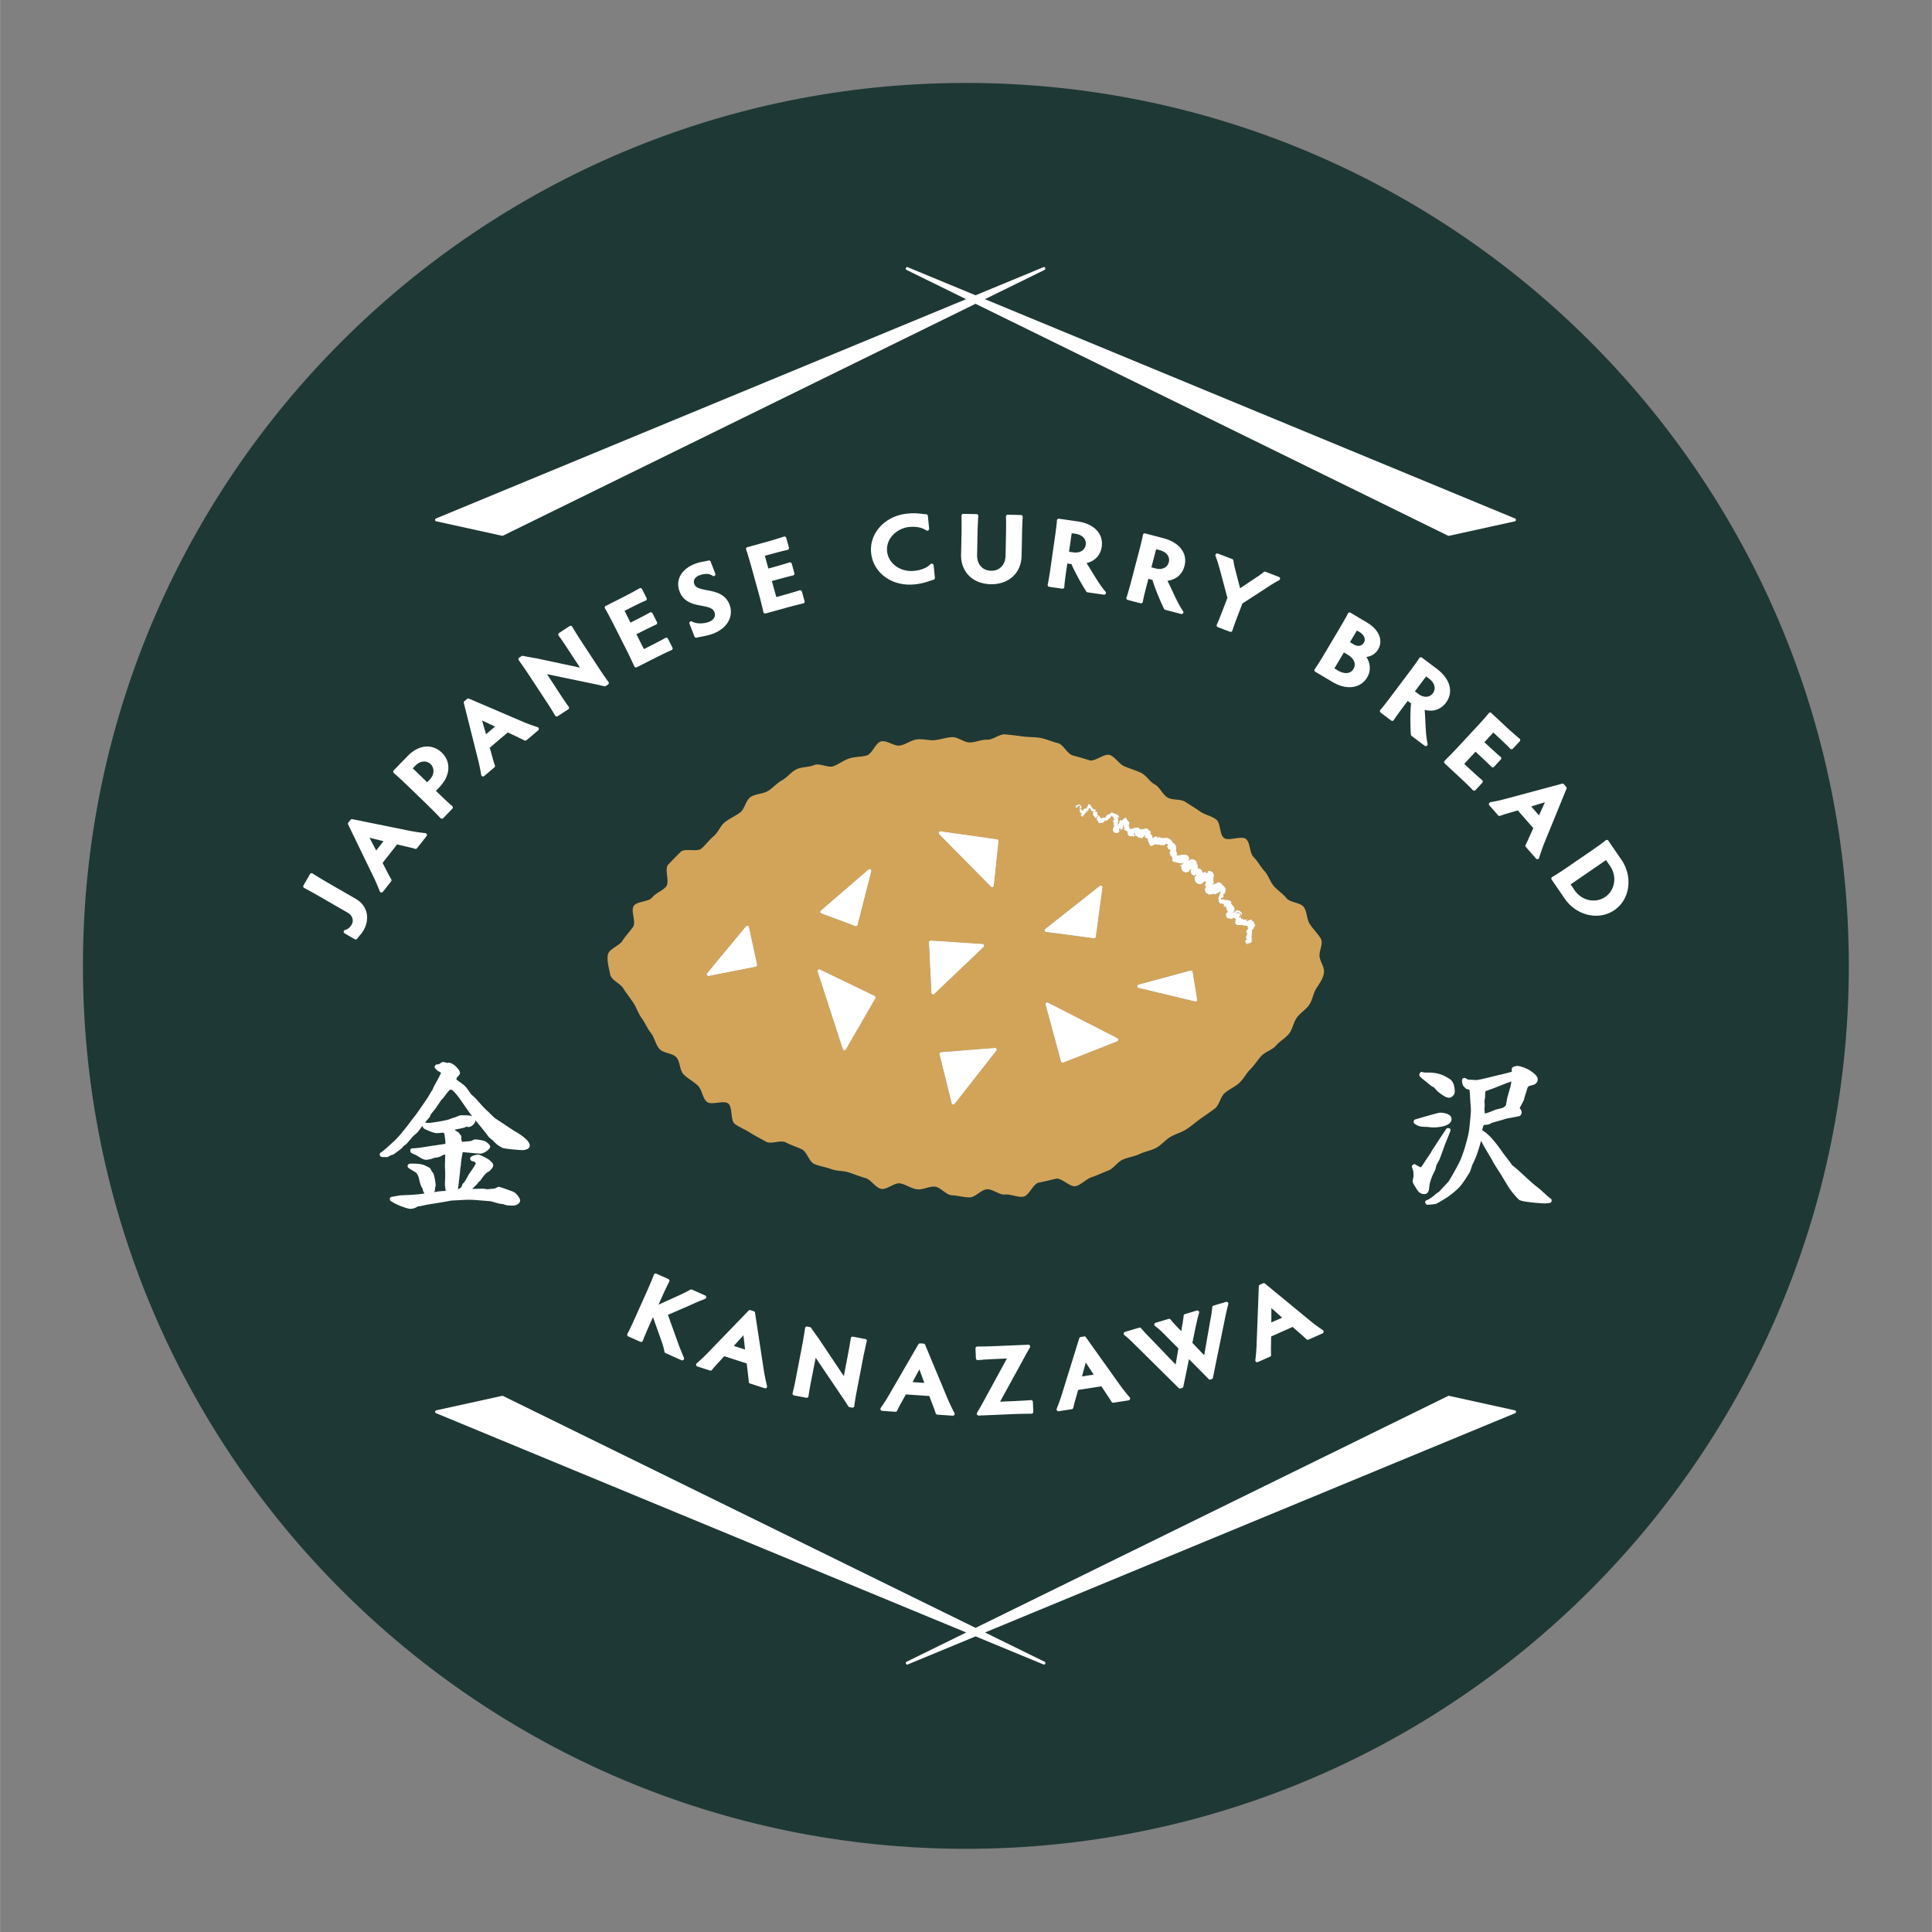 <?xml version="1.0" encoding="UTF-8"?>
<svg data-bbox="72.961 73.02 1554.746 1554.746" height="2267" viewBox="0 0 1700.88 1701" width="2267" xmlns="http://www.w3.org/2000/svg" data-type="color">
    <rect x="0" y="0" width="1700.88" height="1701" fill="#808080" stroke="none"/>
    <g>
        <defs>
            <clipPath id="23e7487e-a9c0-481b-b705-f84adc2f0ab3">
                <path d="M72.96 73.02h1554.642v1554.64H72.96Zm0 0"/>
            </clipPath>
        </defs>
        <g clip-path="url(#23e7487e-a9c0-481b-b705-f84adc2f0ab3)">
            <path d="M850.332 73.02c-429.246 0-777.371 348.128-777.371 777.37 0 429.247 348.125 777.376 777.371 777.376s777.375-348.13 777.375-777.375c0-429.243-348.129-777.371-777.375-777.371m0 0" fill="#1e3835" data-color="1"/>
        </g>
        <path d="m1333.863 1241.746-58.02-12.762a1.13 1.13 0 0 0-.933.059l-416.058 204.191-416.055-204.191c-.3-.148-.633-.18-.934-.059l-58.02 12.762c-1.054.422-1.085 2.047 0 2.465l466.762 193.086-52.484 25.762c-1.383.722-.48 2.98.965 2.406l59.797-24.735 59.797 24.735c1.445.574 2.347-1.652.965-2.406l-52.485-25.762 466.766-193.086c1.05-.418 1.05-2.043 0-2.465Zm0 0" fill="#ffffff" data-color="2"/>
        <path d="m383.813 458.93 58.023 12.757c.3.122.629.09.93-.058l416.058-204.16 416.055 204.187c.3.153.633.184.934.063l58.019-12.762c1.055-.422 1.086-2.047 0-2.469L867.098 263.402l52.484-25.757c1.387-.723.484-2.98-.96-2.41l-59.798 24.738-59.797-24.739c-1.445-.57-2.347 1.657-.965 2.41l52.485 25.758L383.78 456.488c-1.05.422-1.05 2.047 0 2.469Zm0 0" fill="#ffffff" data-color="2"/>
        <path d="m613.883 1203.074 11.137 3.582c.66.211 1.355 0 1.777-.543 1.383-1.777 3.066-3.703 5.867-6.68l4.965-5.386 19.742 6.379 1.266 10.594c.238 2.105.48 4.03.539 5.597.031.66.48 1.262 1.113 1.473l12.883 4.152c.148.063.328.09.512.09.39 0 .812-.148 1.113-.418.418-.394.601-.996.48-1.598-1.293-5.265-2.226-9.898-2.89-14.171l-7.703-50.41a1.59 1.59 0 0 0-1.114-1.294l-2.89-.933c-.602-.18-1.23 0-1.684.422l-35.3 36.535c-3.16 3.308-6.532 6.531-10.352 9.87a1.61 1.61 0 0 0-.512 1.563c.121.575.54 1.055 1.082 1.235Zm40.597-27.508 1.415 12.61-9.899-3.188 8.516-9.39Zm0 0" fill="#ffffff" data-color="2"/>
        <path d="M620.656 1143.578a1.68 1.68 0 0 0 1.055-1.476c0-.66-.363-1.262-.965-1.536l-11.586-5.175a1.66 1.66 0 0 0-1.504.09c-2.258 1.386-4.304 2.378-8.398 4.335l-19.563 8.875 3.102-6.921c2.527-5.657 5.238-11.254 6.379-13.391.21-.39.242-.871.12-1.293-.148-.422-.448-.785-.87-.965l-10.594-4.723a1.6 1.6 0 0 0-1.293 0 1.63 1.63 0 0 0-.906.93c-.84 2.29-3.188 8.067-5.715 13.695l-11.168 24.95c-2.496 5.566-5.203 11.195-6.41 13.422a1.62 1.62 0 0 0-.09 1.293c.152.421.453.78.875.96l10.594 4.727c.418.18.87.18 1.293 0s.75-.512.902-.934c.871-2.375 3.25-8.156 5.746-13.691l3.192-7.133 7.644 21.547c1.504 4.125 2.016 6.742 2.406 8.637l.063.332c.09.512.45.933.933 1.172l14.024 6.261c.21.09.45.149.66.149a1.67 1.67 0 0 0 1.145-.45c.48-.453.632-1.175.39-1.777-.48-1.14-.933-2.285-1.414-3.43-1.234-2.949-2.527-6.019-3.914-9.992l-8.785-24.437 20.043-8.695c5.957-2.77 8.879-3.883 12.668-5.329Zm0 0" fill="#ffffff" data-color="2"/>
        <path d="M568.352 528.836c.421-.18.753-.512.933-.93a1.83 1.83 0 0 0-.062-1.324l-4-7.918a1.68 1.68 0 0 0-.993-.812 1.8 1.8 0 0 0-1.296.152c-2.47 1.445-8.184 4.605-13.754 7.433l-15.86 8.004c-.39.211-.691.57-.84.993a1.64 1.64 0 0 0 .18 1.296c1.235 2.047 4.332 7.793 6.98 13l12.372 24.465c1.683 3.34 4.484 9.301 6.379 13.485.18.39.511.722.933.87.18.063.36.09.54.09.241 0 .511-.058.722-.18l16.492-8.335c5.688-2.86 11.617-5.687 14.113-6.742.422-.18.723-.512.875-.934a1.62 1.62 0 0 0-.09-1.293l-3.972-7.824a1.68 1.68 0 0 0-.992-.812 1.77 1.77 0 0 0-1.297.152c-2.137 1.262-7.582 4.121-13.844 7.281l-5.023 2.527-6.59-13.058 3.972-2.02c5.899-2.976 10.891-5.386 13.329-6.468a1.58 1.58 0 0 0 .875-.934 1.63 1.63 0 0 0-.09-1.293l-3.914-7.766a1.67 1.67 0 0 0-.992-.812 1.76 1.76 0 0 0-1.293.152c-2.32 1.324-7.196 3.91-13.094 6.89l-3.973 2.016-5.234-10.382 4.363-2.227c6.832-3.46 11.828-5.84 14.055-6.742Zm0 0" fill="#ffffff" data-color="2"/>
        <path d="M1042.79 498.352c1.413-5.387.483-10.563-2.74-14.899-3.277-4.422-8.757-7.762-15.89-9.629l-15.918-4.183a1.7 1.7 0 0 0-1.324.21c-.39.243-.633.665-.723 1.114-.3 2.015-1.566 7.402-3.398 14.387l-7.016 26.785c-1.804 6.828-3.25 11.886-4.031 13.902-.148.422-.148.902.09 1.324.21.422.601.723 1.023.844l11.227 2.95c.45.116.933.027 1.293-.212.39-.242.633-.664.722-1.113.332-2.137 1.536-7.254 3.31-14.086l1.597-6.11 2.164.571c.422.121.875.211 1.386.305 2.348 7.972 6.922 18.625 10.231 25.52.21.421.602.75 1.055.87l13.965 3.672s.269.059.421.059c.512 0 1.02-.238 1.325-.692a1.63 1.63 0 0 0 0-1.863c-3.493-5.027-6.532-11.527-9.454-17.816-1.44-3.133-2.859-6.11-4.3-8.91 7.644-1.024 13.03-5.625 14.957-12.91Zm-13.813-3.372c-1.235 4.754-5.93 6.985-11.645 5.477l-3.672-.96 4.184-15.95 3.066.812c3.25.84 5.719 2.438 7.106 4.543 1.203 1.805 1.535 3.973.992 6.078Zm0 0" fill="#ffffff" data-color="2"/>
        <path d="m313.3 791.441-25.429-14.656c-5.055-2.918-10.742-6.41-12.668-7.734-.363-.242-.844-.36-1.265-.242-.454.093-.813.394-1.055.785l-5.746 9.96a1.7 1.7 0 0 0-.153 1.262c.121.422.422.786.813.996 1.715.903 7.765 4.184 13.062 7.223l25.16 14.504c4.184 2.406 5.657 6.832 3.551 10.473-.875 1.504-2.8 4.152-5.75 4.726-.66.121-1.172.66-1.293 1.324-.12.66.211 1.352.782 1.684l8.968 5.176c.243.152.543.21.813.21a1.68 1.68 0 0 0 1.355-.69c.723-1.055 1.473-1.926 2.227-2.801 1.082-1.262 2.226-2.586 3.25-4.364 6.11-10.59 3.402-21.996-6.59-27.777Zm0 0" fill="#ffffff" data-color="2"/>
        <path d="M615.809 506.54c4.578-1.778 8.82-1.626 11.379.358.57.454 1.382.454 1.984.032.601-.422.812-1.203.543-1.899L625.62 494.5a1.647 1.647 0 0 0-1.957-.992c-1.445.39-2.828.629-4.184.902-2.347.422-4.753.871-7.703 2.016-12.129 4.726-17.394 14.355-13.422 24.558 3.641 9.387 12.34 11.043 19.352 12.368 5.234.992 9.781 1.867 11.195 5.445 1.414 3.672-.332 6.984-4.574 8.64-5.086 1.985-11.648 1.895-14.957-.21-.601-.364-1.355-.332-1.898.117a1.66 1.66 0 0 0-.48 1.836l4.394 11.285a1.62 1.62 0 0 0 1.504 1.023c.12 0 .27 0 .422-.058 1.656-.422 3.218-.723 4.816-1.024 3.008-.57 6.137-1.144 10.05-2.68 12.247-4.753 17.997-15.285 13.993-25.578-3.7-9.48-12.637-11.164-19.832-12.52-5.207-.991-9.719-1.835-11.012-5.175-.664-1.715-.605-3.25.149-4.637.78-1.382 2.289-2.558 4.363-3.37Zm0 0" fill="#ffffff" data-color="2"/>
        <path d="M693.273 484.117c.454-.09.844-.363 1.082-.754.243-.39.301-.84.184-1.293l-2.379-8.547a1.67 1.67 0 0 0-.812-.992 1.6 1.6 0 0 0-1.293-.09 326 326 0 0 1-14.957 4.575l-17.125 4.722a1.73 1.73 0 0 0-1.024.813c-.21.39-.242.875-.09 1.297.813 2.254 2.739 8.484 4.305 14.144l7.313 26.422c.992 3.64 2.586 10.02 3.609 14.477.09.418.363.812.754 1.02.242.152.543.241.844.241.148 0 .3 0 .418-.058l17.816-4.938c6.14-1.683 12.52-3.281 15.168-3.851.453-.09.812-.36 1.055-.754.242-.39.3-.84.18-1.262l-2.348-8.457a1.67 1.67 0 0 0-.813-.992 1.6 1.6 0 0 0-1.293-.09c-2.347.813-8.246 2.527-14.988 4.422l-5.445 1.504-3.914-14.114 4.273-1.171c6.352-1.746 11.707-3.16 14.324-3.704.453-.09.813-.359 1.055-.753.242-.391.3-.84.18-1.262l-2.317-8.399a1.68 1.68 0 0 0-.812-.992 1.62 1.62 0 0 0-1.293-.09c-2.5.844-7.797 2.407-14.207 4.184l-4.274 1.172-3.097-11.195 4.722-1.293c7.375-2.047 12.73-3.399 15.11-3.852Zm0 0" fill="#ffffff" data-color="2"/>
        <path d="m356.848 689.871 20.496 19.832c4.18 4.067 8.754 8.758 10.41 10.594.3.332.723.543 1.176.543h.027c.453 0 .875-.18 1.176-.48l8.066-8.337c.328-.332.48-.785.45-1.234-.032-.453-.27-.875-.633-1.176-1.684-1.293-5.746-5.054-10.895-10.05l-3.398-3.282 3.039-3.129c4.785-4.933 7.523-10.472 7.914-15.98.363-5.418-1.625-10.531-5.63-14.414-8.573-8.336-20.491-7.164-30.331 2.98l-12.098 12.489c-.3.332-.484.75-.453 1.234 0 .45.242.871.57 1.172 1.899 1.597 5.993 5.297 10.082 9.27Zm8.726-15.707c4.996-5.148 10.535-4.305 13.606-1.355 1.562 1.504 2.437 3.73 2.406 6.109 0 1.894-.633 4.727-3.313 7.492l-2.253 2.32-12.672-12.28 2.257-2.317Zm0 0" fill="#ffffff" data-color="2"/>
        <path d="M335.57 785.785h.243c.48 0 .96-.242 1.292-.633l7.192-9.21c.422-.54.453-1.294.09-1.864-1.172-1.898-2.407-4.152-4.242-7.824l-3.372-6.5 12.793-16.313 10.383 2.47c2.074.48 3.942.929 5.414 1.413.633.211 1.356 0 1.778-.543l8.336-10.652a1.6 1.6 0 0 0 .21-1.625c-.242-.543-.722-.934-1.324-.996-5.386-.602-10.082-1.293-14.297-2.164L310.11 721.23a1.62 1.62 0 0 0-1.593.602l-1.868 2.379c-.39.48-.449 1.144-.18 1.715l22.122 45.715c2.015 4.09 3.883 8.394 5.687 13.12.211.54.692.934 1.262 1.024Zm-4.422-36.957-5.898-11.226 12.309 3.011Zm0 0" fill="#ffffff" data-color="2"/>
        <path d="M456.61 649.457c1.925.902 3.671 1.715 5.027 2.465.57.332 1.324.242 1.836-.18l10.32-8.726c.453-.391.664-.965.543-1.567a1.67 1.67 0 0 0-1.082-1.23c-5.149-1.688-9.602-3.313-13.543-5.028l-46.86-20.074c-.57-.238-1.23-.148-1.683.242l-2.316 1.957a1.65 1.65 0 0 0-.543 1.653l12.37 49.265c1.141 4.426 2.106 9 2.919 14.024a1.61 1.61 0 0 0 1.054 1.265c.18.059.36.09.57.09.391 0 .755-.12 1.055-.39l8.907-7.555c.511-.453.722-1.172.48-1.805-.75-2.078-1.504-4.547-2.559-8.515l-1.953-7.075 15.828-13.39 9.66 4.512Zm-28.77-3.012-3.492-12.187 11.437 5.449Zm0 0" fill="#ffffff" data-color="2"/>
        <path d="m531.395 604.043.632.152c.453.09.903 0 1.266-.21l1.926-1.266c.36-.242.629-.633.722-1.082.09-.453 0-.903-.3-1.266a205 205 0 0 1-7.196-10.293l-16.851-25.668c-2.559-3.914-6.078-9.601-7.856-12.64a1.54 1.54 0 0 0-1.023-.754 1.84 1.84 0 0 0-1.262.21l-9.242 6.051c-.36.239-.629.633-.719 1.082-.094.453 0 .903.301 1.266 2.043 2.77 5.777 8.273 8.394 12.309l10.415 15.859-38.641-8.215-1.93-.332c-3.097-.543-5.656-.965-9.687-1.805-.422-.093-.875 0-1.235.239l-1.988 1.324a1.76 1.76 0 0 0-.723 1.055c-.09.421 0 .87.274 1.234 2.406 3.371 6.258 8.875 9.207 13.36l16.492 25.1c2.527 3.821 5.207 8.306 6.29 10.231.21.391.6.692 1.023.782.12.03.273.062.39.062.301 0 .633-.09.906-.273l9.239-6.047c.39-.242.633-.633.722-1.082.059-.453-.03-.906-.332-1.266-1.476-1.894-4.543-6.41-6.773-9.812L481.59 593.57l40.055 8.336c3.761.723 6.378 1.356 9.75 2.168Zm0 0" fill="#ffffff" data-color="2"/>
        <path d="M1213.305 571.754c2.136-3.613 2.527-7.797 1.054-11.828-1.625-4.485-5.476-8.637-11.136-12.008l-14.235-8.457c-.39-.242-.87-.3-1.324-.152-.45.152-.812.453-.992.875-.934 2.046-4.754 8.668-8.094 14.324l-13.121 22.058c-3.012 5.086-6.5 10.563-7.945 12.489a1.65 1.65 0 0 0-.301 1.297c.09.449.36.84.75 1.082l14.957 8.879c5.598 3.34 10.746 4.722 15.2 4.722 7.1 0 12.519-3.55 15.468-8.515 3.91-6.56 2.496-13.243-.633-18.149 4.215-.418 8.067-2.797 10.324-6.617Zm-21.79 17.3c-2.495 4.216-7.85 4.727-13.632 1.298l-3.098-1.836 8.367-14.086 3.73 2.226c2.65 1.598 4.485 3.614 5.329 5.871.812 2.196.539 4.453-.695 6.559Zm9.212-23.23c-1.836 3.07-5.329 3.7-8.88 1.563l-3.34-1.985 6.11-10.293 2.227 1.325c2.047 1.203 3.55 2.859 4.242 4.574.664 1.656.543 3.312-.36 4.785Zm0 0" fill="#ffffff" data-color="2"/>
        <path d="m1119.078 1176.68 18.93-8.395 8.008 7.043c1.593 1.414 3.039 2.676 4.152 3.79.48.484 1.203.632 1.805.331l12.37-5.476c.54-.243.903-.754.962-1.356.058-.57-.211-1.144-.692-1.504-4.484-3.07-8.277-5.867-11.586-8.605l-39.363-32.414a1.65 1.65 0 0 0-1.687-.242l-2.77 1.234c-.57.242-.93.812-.96 1.414l-1.927 50.742a154 154 0 0 1-1.144 14.266c-.059.57.18 1.14.633 1.504.3.21.632.328.96.328.211 0 .454-.059.665-.149l10.683-4.754a1.58 1.58 0 0 0 .961-1.597c-.148-2.227-.18-4.785-.09-8.875l.09-7.313Zm.242-25.008 9.45 8.457-9.508 4.21Zm0 0" fill="#ffffff" data-color="2"/>
        <path d="M1242.105 646.688c0 .48.27.902.633 1.203l11.528 8.699c.3.21.629.328.992.328.3 0 .601-.09.87-.27.575-.359.845-1.054.724-1.714-1.325-5.961-1.657-13.153-1.985-20.075-.152-3.46-.332-6.742-.601-9.87 7.46 1.956 14.203-.27 18.718-6.29 3.34-4.453 4.422-9.601 3.098-14.836-1.355-5.355-5.176-10.504-11.043-14.957l-13.152-9.902c-.36-.27-.844-.39-1.293-.3a1.65 1.65 0 0 0-1.086.753c-1.051 1.746-4.242 6.258-8.606 12.035l-16.64 22.121c-4.246 5.63-7.524 9.782-8.969 11.344-.3.332-.484.785-.422 1.266.031.453.27.87.633 1.175l9.266 6.98c.363.27.843.392 1.296.302.45-.09.84-.36 1.082-.754 1.082-1.836 4.243-6.227 8.399-11.766l3.789-5.055 1.777 1.352c.36.273.723.512 1.172.785-.87 8.274-.66 19.86-.18 27.504Zm13.422-51.16 2.528 1.894c2.68 2.015 4.363 4.394 4.847 6.89.422 2.137-.09 4.274-1.386 6.02-1.414 1.898-3.371 2.98-5.657 3.102-2.347.148-4.875-.723-7.164-2.47l-3.039-2.284 9.903-13.184Zm0 0" fill="#ffffff" data-color="2"/>
        <path d="m1427.426 756.863-11.434-16.672a1.59 1.59 0 0 0-1.144-.691 1.6 1.6 0 0 0-1.262.39c-1.746 1.505-7.016 5.356-11.95 8.727l-22.538 15.469c-4.907 3.34-10.356 6.86-12.461 8.004-.422.21-.692.601-.813 1.055-.12.449 0 .933.242 1.293l11.434 16.671c6.71 9.782 17.305 15.137 27.688 15.137 5.656 0 11.226-1.594 16.101-4.933 6.68-4.575 10.984-11.766 12.129-20.223 1.113-8.367-.996-16.973-5.961-24.227Zm-6.5 20.555c-.84 5.086-3.551 9.45-7.64 12.246-8.61 5.899-20.677 3.371-26.876-5.687l-3.644-5.325 31.18-21.398 3.613 5.266c3.039 4.425 4.242 9.722 3.398 14.898Zm0 0" fill="#ffffff" data-color="2"/>
        <path d="M1071.262 549.965c-.184.422-.211.87-.032 1.293.18.422.512.754.934.902l10.652 4.063c.18.062.391.12.57.12.243 0 .485-.058.723-.152.391-.207.723-.57.844-.992.692-2.285 2.406-7.07 4.606-12.789l4.242-11.074 19.71-12.79c4.184-2.769 8.61-5.597 12.583-7.675.57-.3.902-.902.87-1.535a1.6 1.6 0 0 0-1.054-1.414l-11.765-4.516a1.59 1.59 0 0 0-1.625.274c-2.29 1.953-4.094 3.16-7.434 5.324l-13.332 8.937-4.152-16.07c-.903-3.34-1.293-5.266-1.715-8.363a1.64 1.64 0 0 0-1.024-1.297l-12.64-4.813c-.602-.242-1.266-.09-1.746.36a1.63 1.63 0 0 0-.36 1.746c1.446 3.762 2.586 7.371 4.094 12.969l6.379 23.925-4.215 10.985c-2.137 5.629-4.094 10.445-5.117 12.61Zm0 0" fill="#ffffff" data-color="2"/>
        <path d="M1312.137 706.395a1.58 1.58 0 0 0-1.235 1.054c-.18.54-.09 1.172.301 1.594l7.703 8.789a1.635 1.635 0 0 0 1.805.45c2.078-.782 4.516-1.595 8.488-2.708l7.043-2.078 13.664 15.59-4.367 9.75c-.871 1.926-1.652 3.703-2.375 5.055a1.59 1.59 0 0 0 .211 1.836l8.906 10.171c.301.364.754.543 1.235.543.12 0 .21 0 .332-.03.57-.118 1.05-.54 1.203-1.114 1.594-5.176 3.16-9.66 4.785-13.633l19.289-47.187a1.63 1.63 0 0 0-.27-1.684l-1.988-2.29a1.65 1.65 0 0 0-1.652-.51l-49.055 13.183a151 151 0 0 1-13.965 3.129Zm48.031-.06-5.27 11.524-6.859-7.824Zm0 0" fill="#ffffff" data-color="2"/>
        <path d="M1313.098 627.758c-.328-.301-.782-.48-1.235-.422-.449.031-.87.242-1.14.601-1.508 1.868-5.782 6.774-9.782 11.075l-18.66 20.105c-2.558 2.77-7.16 7.461-10.41 10.684-.3.3-.484.75-.484 1.172 0 .453.183.875.511 1.175l13.543 12.579c4.664 4.304 9.36 8.906 11.227 10.894.3.332.723.512 1.172.512.453 0 .875-.18 1.176-.512l5.988-6.441c.3-.332.45-.782.422-1.203a1.56 1.56 0 0 0-.602-1.145c-1.926-1.594-6.5-5.687-11.617-10.441l-4.125-3.852 9.961-10.715 3.254 3.012c4.844 4.512 8.848 8.336 10.683 10.262.301.328.72.511 1.172.511.36-.062.871-.183 1.203-.511l5.93-6.383c.3-.328.45-.781.422-1.203a1.57 1.57 0 0 0-.602-1.145c-2.046-1.683-6.171-5.387-11.015-9.898l-3.25-3.012 7.914-8.516 3.582 3.34c5.598 5.207 9.601 9.059 11.195 10.864.301.332.75.543 1.203.543s.903-.18 1.204-.512l6.019-6.5c.3-.332.453-.781.422-1.203a1.55 1.55 0 0 0-.602-1.145c-2.199-1.836-7.164-6.078-11.738-10.351l-13-12.098Zm0 0" fill="#ffffff" data-color="2"/>
        <path d="M1037.645 1222.031c.3.301.722.485 1.144.485.149 0 .3 0 .45-.063l1.413-.422c.575-.18 1.024-.629 1.145-1.23l4.965-24.137 17.336 17.516c.422.418 1.054.57 1.625.418l.965-.301c.57-.18 1.019-.66 1.14-1.23l10.504-51.614c1.266-6.23 1.984-9.238 3.04-13.21.151-.575 0-1.177-.45-1.598-.422-.418-1.024-.54-1.598-.391l-10.922 3.25c-.632.184-1.113.902-1.175 1.598-.18 2.195-.45 5.203-1.805 11.886l-5.266 30.242-10.414-10.921 2.77-13.454c1.562-7.132 2.375-10.503 3.16-12.91a1.7 1.7 0 0 0-.39-1.656c-.423-.422-1.055-.601-1.626-.422l-10.414 3.102a1.65 1.65 0 0 0-1.176 1.414c-.207 2.379-.66 5.238-1.714 11.195l-.391 2.406-1.625-1.683c-4.305-4.395-6.168-6.469-7.734-8.516a1.64 1.64 0 0 0-1.747-.574l-11.464 3.402c-.602.18-1.024.66-1.145 1.293-.121.602.152 1.235.633 1.594 3.101 2.29 5.144 4.125 9.902 8.969l10.653 10.715-2.438 14.203-23.203-24.164c-3.07-3.102-5.418-5.63-7.133-7.766a1.62 1.62 0 0 0-1.715-.539l-12.52 3.73c-.57.18-1.023.66-1.144 1.262-.117.606.121 1.207.602 1.598 3.07 2.347 6.05 5.207 9.87 9.027l37.923 37.496Zm0 0" fill="#ffffff" data-color="2"/>
        <path d="M814.465 1183.965a1.62 1.62 0 0 0-1.387-.996l-3.039-.211c-.633 0-1.203.273-1.535.812l-25.457 43.942a167 167 0 0 1-7.676 12.097c-.332.48-.39 1.114-.121 1.625.242.54.785.871 1.355.934l11.645.812c.664 0 1.324-.332 1.598-.964.902-2.047 2.105-4.305 4.093-7.887l3.52-6.438 20.676 1.414 3.789 9.993c.754 1.984 1.414 3.789 1.867 5.265.21.633.781 1.114 1.445 1.145l13.48.93h.122a1.63 1.63 0 0 0 1.355-.72c.332-.484.36-1.113.09-1.656-2.527-4.785-4.543-9.058-6.23-13.062l-19.621-47.035Zm-11.074 32.863 5.988-11.168 4.394 11.89Zm0 0" fill="#ffffff" data-color="2"/>
        <path d="M800.832 463.984c5.719-.574 10.773.45 14.625 2.98.512.329 1.203.36 1.746 0 .543-.331.844-.933.781-1.566l-1.113-11.164a1.67 1.67 0 0 0-1.535-1.476 75 75 0 0 1-3.762-.36c-3.281-.363-7.011-.785-12.73-.21-19.653 1.957-33.676 17.152-31.93 34.578.844 8.484 5.176 16.011 12.219 21.156 6.02 4.453 13.601 6.8 21.699 6.8 1.383 0 2.797-.058 4.242-.21 6.442-.633 10.352-1.957 14.504-3.371l2.348-.782c.722-.242 1.207-.933 1.113-1.714l-1.082-10.895a1.62 1.62 0 0 0-1.082-1.383 1.64 1.64 0 0 0-1.715.39c-3.222 3.25-8.066 5.208-14.355 5.837-5.961.601-11.707-.903-16.192-4.184-4.426-3.25-7.133-7.883-7.644-13.058-1.055-10.625 7.855-20.254 19.89-21.457Zm0 0" fill="#ffffff" data-color="2"/>
        <path d="M846.094 488.09c-.332 15.379 10.172 25.941 26.12 26.273h.723c7.192 0 13.723-2.289 18.418-6.472 5.086-4.543 7.883-11.012 8.036-18.688l.39-19.14c.09-4.696.332-11.286.57-14.895a1.6 1.6 0 0 0-.417-1.207 1.72 1.72 0 0 0-1.176-.54l-11.496-.241c-.422 0-.903.18-1.203.511a1.72 1.72 0 0 0-.454 1.235c.211 3.43.153 10.14.063 14.836l-.39 19.41c-.09 4.094-1.387 7.523-3.794 9.933-2.316 2.317-5.445 3.489-9.027 3.399-7.496-.149-12.43-5.719-12.25-13.844l.39-19.41c.122-6.14.454-12.73.665-14.836a1.55 1.55 0 0 0-.39-1.234 1.6 1.6 0 0 0-1.177-.543l-11.586-.239c-.48 0-.902.18-1.203.512-.3.328-.48.781-.453 1.235.121 2.105.184 8.726.063 14.835l-.391 19.141Zm0 0" fill="#ffffff" data-color="2"/>
        <path d="M860.207 1243.852c-.3.511-.3 1.144 0 1.683.3.485.813.785 1.414.785h.063l31.265-1.324c6.2-.273 12.281-.363 15.078-.3.57.027.871-.184 1.203-.485.301-.328.48-.75.454-1.203l-.364-8.758c0-.45-.21-.871-.57-1.172-.332-.3-.781-.422-1.234-.39-2.618.269-8.395.601-15.078.902l-12.008.512 19.14-34.852c2.828-5.414 5.176-9.598 7.133-12.848.3-.511.3-1.144 0-1.687-.3-.512-.844-.871-1.473-.781l-29.433 1.261c-6.352.274-12.55.364-15.348.332-.511 0-.875.18-1.203.485-.3.328-.484.75-.453 1.203l.36 8.758c0 .449.242.87.574 1.172.359.3.812.421 1.261.363 2.41-.305 7.828-.664 15.29-.996l10.171-.422-18.957 34.82c-3.012 5.54-5.117 9.3-7.344 12.973Zm0 0" fill="#ffffff" data-color="2"/>
        <path d="M956.027 1177.313a1.59 1.59 0 0 0-1.562-.66l-3.012.48a1.63 1.63 0 0 0-1.293 1.113l-15.047 48.512a150 150 0 0 1-4.816 13.48 1.66 1.66 0 0 0 .242 1.625c.3.395.781.633 1.262.633h.242l11.555-1.805a1.71 1.71 0 0 0 1.355-1.293c.422-2.199 1.082-4.664 2.227-8.609l1.988-7.039 20.492-3.191 5.871 8.879c1.172 1.773 2.254 3.398 3.04 4.753.327.57.991.903 1.652.813l13.363-2.078c.57-.09 1.082-.48 1.266-1.051a1.61 1.61 0 0 0-.301-1.625c-3.524-4.125-6.442-7.824-8.969-11.348l-29.582-41.5Zm-3.488 34.519 3.367-12.219 6.922 10.621Zm0 0" fill="#ffffff" data-color="2"/>
        <path d="M969.934 481.348c1.652-11.434-6.711-20.192-21.309-22.301l-16.312-2.348c-.45-.058-.93.063-1.262.363a1.54 1.54 0 0 0-.574 1.204c-.059 2.046-.723 7.554-1.743 14.687l-3.945 27.414c-.992 6.985-1.894 12.188-2.406 14.266a1.6 1.6 0 0 0 .21 1.293c.27.39.66.633 1.114.722l11.465 1.657c.453.058.933-.063 1.265-.364.36-.3.57-.718.57-1.203.09-2.136.692-7.402 1.716-14.355l.902-6.258 2.23.332c.45.059.903.09 1.415.117 3.218 7.676 8.964 17.727 13.058 24.2.242.39.664.66 1.145.75l14.293 2.046h.242c.601 0 1.144-.332 1.445-.843.332-.602.242-1.325-.21-1.864-4.032-4.605-7.794-10.715-11.407-16.644-1.805-2.95-3.52-5.746-5.266-8.395 7.492-1.898 12.309-7.074 13.39-14.508Zm-14.086-1.774c-.332 2.348-1.535 4.242-3.461 5.446-1.985 1.234-4.633 1.714-7.465 1.293l-3.762-.54 2.348-16.312 3.133.453c3.34.48 5.925 1.774 7.55 3.73 1.387 1.684 1.989 3.793 1.657 5.93m0 0" fill="#ffffff" data-color="2"/>
        <path d="m761.77 1178.938-10.836-2.079c-.45-.09-.903 0-1.262.274-.363.27-.602.66-.664 1.113-.48 3.43-1.656 9.992-2.559 14.684l-3.578 18.629-21.973-32.832-1.171-1.625c-1.836-2.528-3.34-4.606-5.657-8.004a1.68 1.68 0 0 0-1.054-.692l-2.348-.453c-.422-.09-.871 0-1.234.27-.36.273-.602.664-.66 1.086-.633 4.12-1.715 10.773-2.712 16.007l-5.687 29.493c-.871 4.457-2.047 9.543-2.617 11.707a1.633 1.633 0 0 0 1.265 2.046l10.832 2.079c.454.09.903 0 1.266-.301.36-.274.602-.692.66-1.145.27-2.379 1.235-7.765 1.989-11.738l4.332-22.027 22.902 33.886c2.168 3.098 3.61 5.387 5.418 8.274l.39.605c.239.39.633.66 1.083.72l2.257.42h.301c.332 0 .66-.12.965-.3.36-.27.602-.66.66-1.113.57-4.211 1.235-8.395 2.016-12.367l5.808-30.157c.875-4.574 2.348-11.105 3.192-14.566.09-.418 0-.902-.211-1.262a1.73 1.73 0 0 0-1.055-.722Zm0 0" fill="#ffffff" data-color="2"/>
        <path d="M411.438 1056.3c3.132 0 6.71.153 9.148.395l11.289.903c.629.18 1.684.449 2.797.78 4.875 1.384 5.656 1.567 6.14 1.567.602 0 1.895.121 2.047.149 2.95 1.176 3.641 1.324 8.727 1.324 2.976 0 6.32-1.957 6.32-4.543 0-1.594-3.191-6.8-6.984-7.977-.422-.148-1.235-.449-2.227-.812-4.21-1.535-8.093-2.95-9.66-3.16a1.77 1.77 0 0 0-1.324.363c-1.121.902-2.649 1.352-4.574 1.352-.211 0-.934.093-1.774.183-.875.09-1.898.238-2.168.238-.152 0-.601-.09-1.113-.148-1.504-.242-2.527-.39-3.012-.39-.75 0-2.797.058-4.843.117-1.868.062-3.73.12-4.575.12.48-.448.934-.902 1.356-1.292 1.926-1.836 3.129-2.98 3.672-3.883q.66-1.084 1.504-1.535c.27-.121.511-.36.66-.602 2.136-3.16 4.574-6.71 7.554-8.035.48-.242 3.793-3.25 3.793-5.328 0-.902-.421-1.625-.722-2.106a2 2 0 0 0-.453-.57c-.239-.18-.512-.48-.813-.785-.512-.54-1.113-1.172-1.594-1.473-.754-.632-7.793-4.574-9.601-4.574-1.504 0-4.965.692-6.528 2.047-.363.332-.605.813-.605 1.293 0 2.227 2.168 2.59 3.434 2.77.359.12 1.293.96 1.535 1.746-1.598 3.007-3.344 5.507-5.418 8.484-.781 1.055-1.504 2.379-2.258 3.793-1.113 2.047-2.379 4.363-3.61 5.328-.331.27-.574.629-.632 1.05-.543 2.86-3.07 3.735-3.793 3.946.12-1.023.3-2.348.422-3.281.27-2.016.449-3.313.449-3.824.031-.48.183-1.535.332-2.797.422-3.403.754-6.11.754-7.192 0-.332.148-1.207.3-2.109.243-1.535.391-2.496.391-3.039 0-1.504.934-7.883 1.594-10.352.242-.03.363-.058.484-.058.75.09 13.903 1.351 14.657 1.351 3.699 0 8.996-4 8.996-6.168 0-1.867-3.942-4.484-3.973-4.515-1.535-1.082-8.695-1.926-8.969-1.926-.66 0-1.382.3-2.707.875-.601.27-1.175.54-1.504.602-.843.09-3.882.39-6.05.601l-1.325.121c-1.023-1.144-.902-3.613-.843-4.394.03-.512-.149-1.024-.508-1.356-.305-.332-1.297-1.562-1.63-2.105-.179-.301-.48-.543-.78-.692-.391-.183-1.805-1.175-3.07-2.078 1.113-.27 2.347-.543 3.792-.844 3.942-.78 5.239-1.05 6.59-1.953.934.27 1.445.36 1.957.36 2.707 0 4.938-2.89 5.75-4.153.328-.511.39-1.144.117-1.687-.117-.238-.238-.48-.328-.692 3.399 4.094 9.871 11.918 11.946 14.989.632.843 3.882 3.398 3.914 3.398 3.52 3.645 3.82 3.914 8.156 6.383 1.324.992 15.406 2.105 17.875 2.105 2.226 0 6.441-.843 6.441-4.03 0-4.907-10.324-11.016-13.543-12.821-1.144-.695-4.215-2.738-7.465-4.906-3.882-2.59-7.882-5.266-9.3-6.11-.66-.422-3.22-2.949-4.754-4.453-1.051-1.055-1.957-1.926-2.375-2.289-2.137-1.805-5.418-5.508-8.34-8.785l-1.953-2.2c-.274-.269-.934-.87-1.688-1.562-1.023-.933-2.195-1.988-2.406-2.23-4.184-6.227-4.726-6.828-8.094-9.328l-.875-.633c-.78-.57-2.918-2.106-3.851-2.918.09-.332.242-.844.48-1.625.09-.121.242-.242.363-.39 1.625-1.716 2.375-2.65 2.375-3.673 0-2.68-5.898-9-9.96-9-.512 0-.934.094-1.414.211-.961-.3-2.407-.722-3.282-.87-.66 0-1.203.269-1.773.57-2.317 1.566-2.528 1.597-3.914 1.597-.57 0-1.114.3-1.446.781l-.27.391c-.421.602-.39 1.414.063 2.016 1.504 1.957 2.227 2.437 5.266 4.093-.363 1.414-2.5 5.297-3.824 7.704-1.953 3.55-3.219 5.898-3.672 7.433-1.23 1.567-3.156 5.086-3.188 5.117-1.086 2.047-9.449 13.934-11.496 16.825-.152.21-.843 1.113-1.746 2.226-2.168 2.766-3.972 5.113-4.515 5.926-.391.664-2.348 3.043-3.762 4.785-1.234 1.508-2.375 2.89-2.649 3.344l-.238.27c-1.086 1.234-3.34 3.85-5.027 5.417-.18.18-.332.39-.422.602-.723.57-1.957 1.683-4.031 3.61a642 642 0 0 1-1.715 1.566l-.3.27c-2.227 1.987-4.786 4.241-6.442 5.175-.543.3-.871.875-.871 1.504v.543c0 .664.359 1.265.96 1.535.364.18.903.453 1.594.453h3.762c.695 0 1.266-.332 2.379-1.023.363-.243.723-.485.875-.543l2.164-.66s.273-.122.422-.211c.723-.485 6.68-4.727 7.676-5.871.18-.149.84-.993.93-1.204.241-.242.784-.632 1.265-.96.57-.422 1.082-.813 1.266-.997 1.082-1.023 2.347-2.527 3.578-4 .996-1.175 1.957-2.379 2.8-3.191.18-.18.903-.781 1.594-1.383.785-.664 1.567-1.355 1.778-1.566.66-.66 3.039-3.883 3.43-4.543.12-.153.6-.664 1.202-1.297.153 1.355.844 2.2 2.317 2.95 4.785 2.257 8.308 3.401 10.445 3.401.332 0 1.383-.09 2.527-.18 1.204-.09 2.528-.21 2.891-.241.117.03.57.3.871.722.48.992.992 6.742 1.113 8.969-.359.148-.902.3-1.324.36l-12.969 1.898c-1.597.27-5.597.933-8.007 1.261-.782.211-5.836.602-6.95.602-.964 0-1.718.785-1.718 1.719 0 .36 0 .93.332 1.594.09.148.18.332.332.449.422.422 1.144.754 3.07 1.597.691.301 1.324.54 1.594.723 5.086 3.16 6.441 4 8.937 4 .903 0 4.575-.84 4.817-.933l.422-.18c.539-.211 1.14-.48 1.324-.54 3.972-.542 4.633-.722 6.437-1.687 1.746-1.023 2.168-1.261 3.461-1.172 0 1.114-.058 2.586-.09 4.09-.058 2.531-.148 5.149-.148 6.11 0 .484.059 1.867.121 3.312.059 1.473.149 3.008.149 3.55 0 .661-.06 2.528-.122 4.454-.058 2.078-.148 4.215-.148 4.965 0 .574.148 1.598.39 3.25.09.633.212 1.387.301 2.02-.57.18-1.293.238-3.101.3-.36.059-.719.059-1.113.09-.782.059-1.625.121-2.555.3l-3.434.513c.301-.543.512-1.024.602-1.204.152-.453.21-1.175.21-2.648.364-.902.544-1.445.544-1.957 0-2.828-1.414-10.234-2.38-11.164l-.39-.512c-.87-1.144-.992-1.297-1.262-2.11a3 3 0 0 0-.21-.421l-.543-.813c-.153-.238-.422-.449-.692-.601-5.387-2.887-6.832-3.672-16.402-3.672-.66 0-1.082.152-1.625.363a1.75 1.75 0 0 0-1.172 1.625v.39c0 .513.238.993.629 1.325.933.781 5.148 3.313 5.93 3.703q2.255 1.22 3.34 5.508l.273 1.113c.87 3.578 1.414 5.836 3.008 8.094.332 1.895.754 2.95 1.625 4.184-5.657.96-11.016 1.203-17.153 1.472l-3.222.153c-.813 0-2.559.3-5.356.812-1.387.242-2.648.48-3.191.543-.48.059-.934.3-1.203.691-.301.391-.391.872-.301 1.356l.12.66c.15.813.75 1.414 1.563 1.414 3.524 2.801 14.028 6.442 16.164 6.442 3.008 0 4.903-1.024 6.829-2.168 1.445-.032 2.379-.243 6.894-1.262l.512-.121c.18-.031 1.293-.211 2.887-.485 5.597-.902 15.98-2.554 18.48-3.16.961-.117 13.09-.781 14.563-.781Zm-33.704-67.652c-.242 0-.996-.058-1.746-.117-.691-.062-1.386-.12-1.777-.12.21-.364.39-.665.484-.782l.301-.363c2.977-3.34 3.7-4.121 4.152-6.047.54-.633 1.473-1.809 2.797-3.461l.422-.543c1.176-1.324 5.207-7.375 6.11-8.79 1.234-1.112 1.476-1.323 1.988-2.046.66-.992 4.031-5.445 5.355-6.828h.121c.45-.031 1.563-.121 1.684-.121.723.36 3.492 3.16 5.45 5.746.902 1.086 3.37 4.664 5.777 8.125 2.828 4.094 5.746 8.308 6.949 9.722-1.774-1.113-4.512-1.113-9.93-1.113-1.172 0-4.094 1.352-4.094 1.352-.66.3-1.535.574-2.406.812-1.082.332-2.195.664-2.98 1.055-3.188 1.476-16.793 3.492-18.688 3.492Zm0 0" fill="#ffffff" data-color="2"/>
        <path d="M1280.746 961.113c0-2.437-.422-8.426-4.273-11.015-8.785-5.805-14.657-5.805-21.457-5.805-1.325 0-1.563-.063-2.86-.453a1.734 1.734 0 0 0-2.047.87l-.39.813a1.76 1.76 0 0 0-.18.786c0 1.023.723 1.746 1.988 2.828.149.148.63.543 3.399 2.797 1.957 1.597 4.183 3.402 4.965 4.035.12.09.453.27.875.511.539.301 1.773 1.024 1.984 1.204 2.527 2.949 2.86 3.28 5.176 4.996l.512.36c2.648 1.866 4.937 3.46 7.496 3.46 1.683 0 4.812-2.227 4.812-5.355Zm0 0" fill="#ffffff" data-color="2"/>
        <path d="M1267.688 979.621c-1.657 0-21.668 5.961-21.852 6.02a1.66 1.66 0 0 0-1.113 1.234l-.118.543a1.74 1.74 0 0 0 .54 1.715c3.433 2.976 7.433 2.976 10.656 2.976.328 0 1.262.121 2.344.243 1.418.152 2.949.3 3.492.3 1.656 0 16.281-.21 16.281-7.402 0-4.453-6.41-5.629-10.23-5.629m0 0" fill="#ffffff" data-color="2"/>
        <path d="M1243.7 1039.75c0 1.598.784 2.828 3.1 6.473 1.294 2.136 3.071 5.086 7.102 5.086 2.5 0 3.942-1.72 4.274-5.028.512-4.515.633-5.086 2.469-10.203.18-.39.601-1.293 1.082-2.285.812-1.688 1.777-3.672 2.046-4.395.063-.21.27-1.054.454-1.867.148-.66.3-1.293.359-1.562.121-.364.902-1.778 1.414-2.711 1.055-1.895 1.535-2.797 1.656-3.278l.692-1.867c1.054-2.86 2.828-7.613 3.222-8.937.239-.723.993-2.5 1.832-4.574 1.477-3.582 3.133-7.645 3.582-9.149a1.75 1.75 0 0 0-.27-1.535 1.78 1.78 0 0 0-1.382-.691h-.664c-.57 0-1.113.3-1.445.78l-7.012 10.473-4.363 6.801c-.961 1.024-1.926 3.219-1.895 3.219-.332.574-1.746 2.648-2.89 4.305s-2.227 3.25-2.586 3.851c-1.114 1.746-2.743 4.336-3.493 5.086-1.113-.3-3.882-1.773-4.453-2.258a1.74 1.74 0 0 0-1.988-.328l-.543.27c-.57.3-.96 1.023-.96 1.683 0 .543.21 1.114.66 2.41.241.692.51 1.383.573 1.626 0 .09 0 .27.032.359 0 .152.09.875.09 4.305 0 .3-.184.992-.301 1.656-.211.992-.364 1.984-.364 2.285Zm0 0" fill="#ffffff" data-color="2"/>
        <path d="M1359.324 1050.254c-2.168-1.988-4.426-4.031-6.32-5.418-3.07-2.316-6.86-5.809-10.504-9.18-3.82-3.55-7.793-7.222-11.195-9.75-.782-1.293-2.707-3.82-5.297-7.16-1.203-1.566-2.254-2.922-2.707-3.582-4.305-6.11-10.774-15.348-17.574-19.531-.422-.242-.633-.39-.723-.422 0-.844.691-3.703 1.355-4.727 3.91-.27 4.633-.449 6.348-1.472.602-.39.844-.453 1.898-.754l12.188-3.488c.39-.09 1.684-.332 3.219-.602 3.73-.695 6.652-1.234 7.765-1.566.328-.09.602-.301.813-.543.933-1.141 1.082-1.954 1.082-2.586 0-1.598-.813-2.77-1.656-3.641.062-.484.09-.695.09-.754 3.343-5.867 3.582-6.832 3.703-7.312.152-.844 1.175-4.125 1.925-6.5.512-1.567.965-3.012 1.176-3.793.961-1.293 1.172-1.356 4.754-2.196 1.984-.511 4.152-2.289 4.152-5.058 0-2.285-2.195-4.723-7.101-7.914-2.137-1.414-8.156-3.793-10.805-3.793-1.656 0-2.77.422-3.793.965l-.39.27a1.78 1.78 0 0 0-.782 1.444v2.47c-1.382.39-7.465 1.956-9.117 2.316-1.265.242-3.973.902-7.133 1.683-5.207 1.297-13.093 3.25-15.047 3.25-.664 0-6.804-.39-7.253-.418-.211-.09-.633-.332-1.024-.574-.664-.36-1.324-.723-1.566-.813a1.66 1.66 0 0 0-1.082 0l-.391.122c-.691.242-1.176.902-1.176 1.625 0 2.015.184 3.039.934 4.937.09.27.27.48.453.66.781.692 1.113 1.082 1.445 1.414l.512.543c.238.239.54.39.871.48.992.212 1.926.391 2.285.602.153.364.305 2.2.364 2.922l.933 14.563c.121 1.715-.484 7.644-.965 12.398l-.238 2.32c-.512 5.657-1.656 10.32-4.305 19.38-1.324 4.124-2.648 7.675-3.64 10.023-2.227 5.144-9.871 18.476-10.836 19.558-.57.575-6.442 6.864-7.672 8.22-.3.3-1.777 1.382-2.379 1.683a1.15 1.15 0 0 0-.39.27c-3.493 3.222-6.2 5.058-8.727 5.987a1.69 1.69 0 0 0-1.055 1.145 1.76 1.76 0 0 0 .27 1.535l.39.543c.332.45.844.692 1.387.692h.148l2.832-.243c2.165-.18 3.13-.27 4.692-.629.844-.273 9.933-5.78 10.746-6.472 9.809-7.371 10.984-8.938 18.656-21.156.363-.633.813-1.957 1.508-4.094.39-1.23.902-2.738 1.082-3.098 2.98-5.476 5.086-12.16 6.89-18.598.153-.632.333-1.324.512-1.898v.063s.243.27.243.3c.238.332 1.113 1.957 1.625 2.918.601 1.114 1.144 2.137 1.324 2.407.332.605 1.113 1.867 2.047 3.433 1.863 3.13 4.695 7.824 5.324 9.18.785 1.531 3.945 6.5 6.922 11.133l6.8 11.164 1.899 2.832c.512.781 5.687 7.129 7.434 8.394 2.77 2.016 20.07 3.16 22.992 3.16.3 0 1.082-.09 1.926-.21.75-.09 1.535-.211 1.835-.211a1.77 1.77 0 0 0 1.684-1.293l.121-.543c.18-.692-.09-1.383-.66-1.805-1.746-1.293-3.945-3.281-6.082-5.238Zm-52.273-79.149c-.063-.753-.121-1.503-.121-1.714 0-.27.12-.875.242-1.477.148-.871.3-1.742.3-2.047 0-.39.028-1.472.06-2.586 0-.781.058-1.566.058-2.105.21-.301.332-.364.754-.574.543-.332 3.703-1.414 5.054-1.895.696-.242 1.266-.453 1.598-.574l12.188-4.813.511-.18c.75-.242 1.864-.605 2.918-.995-.148 1.054-.449 2.8-.57 3.492l-.09.511c-.394 1.356-2.289 7.977-2.71 9.45-.302 1.082-1.263 6.472-1.384 7.375q-.123.51-2.015 1.894l-.364.27c-.57.332-3.28.996-4.753 1.355-1.235.301-2.29.57-2.797.781-3.313 1.477-6.985 2.801-8.457 3.223-.301-.933-.575-2.86-.602-3.973l.059-.753c.09-.934.21-2.348.21-2.707 0-.301-.062-1.176-.152-2.047Zm0 0" fill="#ffffff" data-color="2"/>
        <path d="m1018.355 741.305.028-.032Zm0 0" fill="#ffffff" data-color="2"/>
        <path d="M1019.738 738.566v-.03l.032-.032.027-.059v-.03Zm0 0" fill="#ffffff" data-color="2"/>
        <path d="M1032.29 742.086s-.274 0-.454-.031c.031.422.059.605.09.695l.39-.664Zm0 0" fill="#ffffff" data-color="2"/>
        <path d="m1017.992 742.027.332-.632s-.332.3-.332.632m0 0" fill="#ffffff" data-color="2"/>
        <path d="M1002.824 729.719c-.66-.723-1.535-1.145-1.773-.543a6.05 6.05 0 0 1 1.984 1.535c.153.18.3.39.453.57.18-.148.36-.3.48-.418-.331-.21-.69-.722-1.144-1.176Zm0 0" fill="#ffffff" data-color="2"/>
        <path d="m1011.46 736.488-.058.121zv-.032Zm0 0" fill="#ffffff" data-color="2"/>
        <path d="M1030.121 752.77s.059.09.149.12c-.06-.09-.09-.12-.118-.12Zm0 0" fill="#ffffff" data-color="2"/>
        <path d="M1003.277 734.531v-.027l.028-.031Zm0 0" fill="#ffffff" data-color="2"/>
        <path d="m1030.48 753.07.153.09.12-.18s-.21-.148-.331-.18c-.059.032 0 .15 0 .27Zm0 0" fill="#ffffff" data-color="2"/>
        <path d="M1021.875 743.531v.09h-.059Zm0 0" fill="#ffffff" data-color="2"/>
        <path d="M1018.324 741.426v.058c-.062.27-.062.27 0 .09v-.18l-.3.602h.058c.422.18.691.152.363-.512 0-.058-.062-.058-.09-.09Zm0 0" fill="#ffffff" data-color="2"/>
        <path d="M952.957 717.438c-.059.273 0 0 0 0m0 0" fill="#ffffff" data-color="2"/>
        <path d="M973 720.086s-.238.121-.328.21h.36c-.032-.089-.06-.179-.06-.148v-.09Zm0 0" fill="#ffffff" data-color="2"/>
        <path d="M1068.313 776.574h-.032l-.18.153s.18-.032.27-.063c0 0-.059-.09-.059-.121Zm0 0" fill="#ffffff" data-color="2"/>
        <path d="m992.832 727.43.574-.633-.574.664Zm0 0" fill="#ffffff" data-color="2"/>
        <path d="M1161.813 842.543c-.961-5.238 3.734-11.77.874-16.371-2.738-4.395-6.53-8.098-9.421-12.371-2.918-4.301-2.407-11.043-5.446-15.196-3.07-4.183-12.066-3.824-15.257-7.855-3.22-4.062-7.793-6.773-11.165-10.684-3.37-3.941-4.726-9.449-8.246-13.21-3.523-3.793-5.84-8.637-9.511-12.282-3.672-3.64-2.739-12.277-6.532-15.77-3.82-3.488-15.707 2.2-19.648-1.14-3.945-3.344-2.68-13.004-6.774-16.164-4.093-3.156-9.93-4.031-14.144-7.04-4.211-3.01-8.637-5.628-12.969-8.425-4.336-2.832-11.226-1.265-15.68-3.883-4.453-2.62-6.62-9-11.164-11.437-4.574-2.438-7.523-8.067-12.19-10.293-4.665-2.227-9.778-3.672-14.536-5.688-4.754-2.015-8.035-8.125-12.879-9.96-4.844-1.805-13.152 6.167-18.059 4.574-4.902-1.594-9.687-2.887-14.683-4.274-4.965-1.383-8.156-9.719-13.211-10.863-5.027-1.145-9.961-3.55-15.078-4.484-5.086-.934-10.504-.633-15.649-1.325-5.117-.691-10.355-1.355-15.53-1.836-5.114-.449-10.685 4.938-15.86 4.696-5.145-.242-10.203 2.406-15.38 2.406-5.175 0-10.35-4.906-15.495-4.664-5.176.242-10.172 2.168-15.32 2.648-5.176.453-10.532-1.355-15.65-.66-5.144.692-9.718 4.453-14.804 5.387-5.086.93-11.586-4.785-16.613-3.645-5.055 1.145-7.856 11.078-12.852 12.43-4.996 1.387-10.32.992-15.226 2.59-4.938 1.594-9.059 4.965-13.875 6.8-4.844 1.805-12.309-3.007-17.063-.964-4.754 2.047-10.894 1.476-15.558 3.703s-8.125 7.223-12.7 9.66c-4.546 2.438-8.097 6.863-12.55 9.512-4.453 2.617-10.805 2.406-15.137 5.234s-5.207 10.805-9.418 13.785c-4.215 3.008-9 5.114-13.094 8.274s-5.925 8.937-9.87 12.281c-3.942 3.34-6.95 7.461-10.774 10.953-3.82 3.492-14.805-.57-18.477 3.07-3.672 3.641-7.465 7.461-10.984 11.254-3.524 3.793 1.594 15.258-1.778 19.2-3.37 3.914-9.117 5.66-12.335 9.691-3.223 4.031-13.032 3.102-16.102 7.285-3.04 4.153 2.258 14.235-.664 18.535-2.887 4.274-6.621 7.856-9.36 12.25-2.859 4.606-11.917 7.133-12.878 12.368-.965 5.27 1.082 11.918 2.047 17.183.96 5.238 8.636 7.707 11.523 12.309 2.742 4.394 5.902 8.308 8.789 12.582 2.89 4.3 4.336 9.449 7.375 13.601 3.066 4.184 4.965 9.117 8.184 13.153 3.222 4.062 4.093 10.05 7.464 13.965 3.372 3.94 11.407 3.64 14.895 7.402 3.523 3.789 2.86 11.555 6.531 15.195 3.672 3.645 8.516 6.11 12.309 9.602 3.824 3.492 4.152 11.105 8.097 14.445 3.942 3.34 14.684-1.715 18.778 1.477 4.094 3.156 1.683 15.074 5.898 18.054 4.215 3.008 9.36 4.996 13.692 7.824 4.336 2.829 9.21 5.118 13.664 7.735s12.883-1.805 17.426.633c4.574 2.437 9.418 3.82 14.082 6.078 4.668 2.226 6.32 10.894 11.105 12.941 4.758 2.016 10.113 2.707 14.957 4.543 4.848 1.805 10.473 1.266 15.41 2.89 4.906 1.595 9.63 3.583 14.625 4.966 4.965 1.382 8.637 8.336 13.692 9.48 5.027 1.145 11.738-5.719 16.855-4.785 5.086.934 9.66 4.484 14.805 5.176 5.117.691 10.594-2.77 15.738-2.317 5.117.45 9.781 7.344 14.988 7.582 5.149.243 10.414 1.868 15.59 1.868s10.23-6.891 15.348-7.133c5.176-.242 10.715 5.086 15.828 4.605 5.18-.453 10.894 2.617 16.012 1.926 5.144-.691 8.699-11.496 13.785-12.43s9.93-2.226 14.957-3.37c5.055-1.145 12.7 7.855 17.664 6.472 4.996-1.387 9.117-6.32 14.023-7.918 4.938-1.594 9.66-4.031 14.508-5.836 4.844-1.809 8.094-7.586 12.848-9.633s10.082-2.648 14.746-4.875 10.05-3.039 14.625-5.476c4.547-2.438 7.976-6.922 12.43-9.57 4.457-2.618 9.722-3.91 14.086-6.712 4.332-2.828 8.214-6.32 12.43-9.297 4.21-3.011 8.546-5.84 12.636-9 4.094-3.16 4.816-10.351 8.758-13.69 3.945-3.345 8.879-5.298 12.699-8.79 3.824-3.492 6.082-8.367 9.754-12.04 3.672-3.64 6.258-8.003 9.781-11.796 3.52-3.789 9.477-5.144 12.848-9.086 3.37-3.914 8.277-6.5 11.496-10.535 3.223-4.031 3.851-9.961 6.89-14.145 3.043-4.152 7.946-6.921 10.868-11.222 2.886-4.274 3.46-9.965 6.199-14.356 2.86-4.605 5.715-8.066 6.68-13.304.964-5.266-2.77-9.176-3.73-14.446ZM665.253 851l-41.316 8.184c-1.296.27-2.226-1.262-1.355-2.286l34.156-41.32c.754-.902 2.227-.543 2.469.602l7.164 33.133a1.4 1.4 0 0 1-1.117 1.687m57.423-49.234 41.953-36.145c1.05-.902 2.648.09 2.285 1.414l-12.039 47.278a1.44 1.44 0 0 1-1.863.992l-29.883-11.102c-1.024-.363-1.266-1.687-.422-2.41Zm47.879 77.129-25.97 44.96c-.6 1.055-2.198.907-2.589-.27l-22.148-68.194c-.391-1.172.843-2.254 1.957-1.715l48.09 23.234c.75.36 1.023 1.262.601 1.985Zm51.883-3.88c-.872.84-2.348.239-2.407-.964l-2.168-44.39c-.027-.84.664-1.536 1.508-1.473l45.621 3.007c1.235.09 1.778 1.598.875 2.438l-43.457 41.383ZM877 925.032l-36.656 46.766c-.723.933-2.196.601-2.496-.543l-10.653-43.031a1.408 1.408 0 0 1 1.262-1.746l47.309-3.735c1.234-.09 1.988 1.324 1.234 2.29m-2.195-145.265c-.121 1.203-1.567 1.683-2.41.84l-45.532-46.192c-.965-.965-.12-2.59 1.203-2.41l49.657 7.074c.754.121 1.293.781 1.203 1.563Zm45.441 38.16 47.942-37.86c.992-.78 2.464.032 2.285 1.293l-5.868 43.426a1.38 1.38 0 0 1-1.593 1.203l-42.106-5.535c-1.23-.152-1.683-1.746-.691-2.527Zm63.258 98.738-47.52 18.719a1.43 1.43 0 0 1-1.894-.961l-13.574-49.988c-.328-1.176.933-2.196 2.02-1.625l61.058 31.27c1.086.538 1.023 2.136-.121 2.585Zm68.555-35.031-49.805-11.914c-1.414-.332-1.445-2.38-.031-2.742l45.804-12.399c.813-.21 1.625.3 1.774 1.145l4.004 24.316c.18.992-.75 1.836-1.715 1.594Zm51.644-64.582c-.453 1.086-.902 1.988-1.324 1.086-.152.418-.242 1.082-.242 1.593.21.27.12.332-.121.332.273 1.473-.028 2.196-.391 2.528.543.691-.09 1.863.152 2.469-.062-.274-.21-.512-.574-.512.031.09 0 .117.031.18l.27.238c.18.183.39.422.543.605.058.63-.121.961-.422 1.203.453.63.992 1.172.453 1.747l-.152-1.235c-.18.238-.36.422-.57.602.3.48.57.87.87 1.05-.421.301-.843.665-1.324 1.024-.511.332-1.144.512-1.773.723a3 3 0 0 1-.484-.723c-.422.121-.48.902-.301 1.266-.028.242-.54.12-1.082-.454-.543-.66-.934-1.472-1.024-1.925-.031-1.141.332-1.024.723-1.172.39-.09.844-.153.844-.723-.121-.121-.153-.031-.301-.21a3 3 0 0 1-.453-.966c-.149-.601-.18-1.113-.211-1.53l.422.089c.36-.274-.032-.633-.09-.754.543.332.781-1.625.96-2.137-.116 0-.269.032-.39.059l-.27.21-.09-.21-.12-.328c-.059-.211-.153-.512-.153-.664 0-.301 0-.692.094-.903.059-.21.149-.39.238-.57l.211-.242c.57-.422 1.446-1.082 1.325-1.656a1.53 1.53 0 0 0-.872-.36l1.141-.633c-.238-.12-.57-.03-.812-.058-.239 0-.27-.153-.36-.485-.031-.601-.633-.66-1.265-.69h-1.024c-.238.03-.207.089-.66 0-.18 0-.422-.09-.723-.24-.12-.062-.27-.12-.449-.273l-.152-.148h-.059s-.453 0-.812.058c-.723.063-1.477.153-2.137.153-1.355-.063-2.41-.211-3.191-1.266l-.09-.27s-.09.212-.063.423c0 .058.063.148.094.27l-.094-.27c-.148-1.325.211-2.2.242-3.04.032-.511.032-1.054.032-1.628-.332 0-.692.062-1.024.03l.39-.448c-2.347.78.333-.422-1.081-.575-.696 1.356-3.133 1.477-4.184 1.414.27-.117.602-.058.992-.148 0-.273.332-.844-.27-.723-.694.391-1.476.543-2.198.059-.782-1.05-1.024-2.195-.993-3.883.422-.3.965-1.113 1.625-1.926.122-.148.27-.328.422-.48l-.48.422-.3-.39c-.185-.27-.364-.544-.513-.782-.273-.512-.363-.906-.152-1.113-.09-.211-.09-.274-.09-.332l.059-.243s-.211 0-.211-.12h.094s.117-.18.148-.27v-.18c-.09-.242-.45-.18-.754.149-.3.3-.45.722-.508.964.27-1.054.09-1.175 0-1.925-.062.09.48 0 1.082.21 0-.09.032-.242.149-.511-.149-.512-.602-.332-.93-.09-.184.117-.332.238-.574.3-.3.06-.992.06-1.563-.152.18-.058.512-.21.418-.511-.601-.18.332-.059.575.12-.032-.39-.211-.991-.602-1.323-.453-.391-.996-.664-1.508-.692-1.113.121-1.383.36-2.316-.48.3.058.601.058.902.058-.39-.543-.75-.664-1.082-.812-.3-.153-.66-.364-.48-1.114-.153.602.332.481.421.06-.152-1.563-.3-1.474-.902-2.919.238.121.48.211.719.3.062-.78.3-2.046.723-3.128.09-.273.242-.574.3-.723a.9.9 0 0 1 .211-.332c.153-.148.332-.21.574-.058-.39-.153-.542-.39-.574-.664 0-.149 0-.301.063-.45.027-.09.058-.21.12-.3.06-.09.329-.211.391-.301 0 .058.211.09.391.117l.059-.09s-.18-.21-.239-.3c-2.68 1.624-4.363 2.738-6.441 3.16l.36-1.051c-.903.75-4.391.96-5.114 1.203-.062-.453-.242-.723-.601-.844-.184-.058-.395-.12-.633-.21-.153 0-.242-.18-.48-.122-.122-.12-.243-.21-.333-.332-.39-.84-.754-1.262-.965-2.226-.148-.961.211-2.649 1.356-4.364-.57.18-1.113.332-1.656.453l.48-1.656s0-.12.063-.242l.18-.27.09-.12s-.06-.239-.06-.27l.06-.059.51-.394v.093c.993-.484 0-.421.274-.753-.093-.122-.785.511-.996.78.184-.269.301-.538.332-.812.059-.3-.18-.332-.3-.27-.301.06-.481 0-.844-.573a2.8 2.8 0 0 0-.48.843c-.302.39-.934.965-1.657 1.446-.27.152-.54.27-.813.39-.328.121-1.05.242-1.562.242a4.34 4.34 0 0 1-1.898-.691c-.66-.453-.723-.633-1.082-1.023a4.4 4.4 0 0 1-.57-.965 10 10 0 0 1-.333-.844 7.3 7.3 0 0 1-.3-2.137v-.902h.18c.21-.09.663-.692 1.866-1.625-.09-.211-.422-.27-.695-.211-.54.09-1.02.422-1.293.633-.211.062 0 .3-.902 0a4.1 4.1 0 0 1-1.204-.66c-.21-.184-.39-.274-.933-.934-.18-.242-.45-.664-.48-.844l-.153-.511.242.332s.149.21.332.449c.301.332.813.785 1.024.844a6 6 0 0 1-.723-.934c-.3-.48-.273-.57-.39-.84l-.122-.332h-.03s-.06-.09-.09-.09a.48.48 0 0 0-.364 0c0-.062.242-.183.422-.273.422-.48-.18-.149-.3-.117l.39-.332c.453-.723.422-1.176 0-1.114-.239 0-.63.45-.813.692-.207.27-.328.422-.418.422.117-.243.239-.903.239-1.145-.36 1.113-.512 1.535-.602 1.746-.059.121-.059.149-.121.242-.059.059 0 .059-.18.18-.242.148-.422.3-.601.422.18-.3.543-.695.511-.906-.27.422-.992.816-1.656.933-.422.09-1.05.09-1.445 0-.719-.09-1.836-.629-2.285-1.172-1.024-1.234-.993-2.347-.993-2.98v-.992c-.062-.301-.062-.754-.152-.844-.121 0-.3.39-.45.691-.151.332-.273.696-.331 1.297 0-1.207.09-1.625 0-2.047a2.7 2.7 0 0 0-.633-.062c.453-.059 1.023 0 1.234-.36.391-.152.211.27.754 0a8.7 8.7 0 0 0 1.262-1.503c.121-.09.18-.301.09-.664-1.863 1.535-.18-.75-1.957 1.293-.149-.391-.45-.418-.75-.54-.09 0-.18-.03-.27-.03h-.152s-.031 0 0 0l-.512-.06a5 5 0 0 1-1.203-.39v.148s0 .059-.062.09c-.66-.843-2.407-.57-3.641-1.05-1.352-.422-1.773-1.836-.902-2.41-.301-.723-.48-1.384-.782-1.985-.21-.422-.511-.996-.843-1.266l-.18.332c.09.149.18.332.242.48-.12-.058-.242-.269-.363-.48l-.121-.12-.238-.243c-.364-.328-.454-.57-.602-.781.148.18.39.39.66.601l.152-.058c.118-.063.27-.121.391-.211-.031 0-.062.058-.121.058.059-.058.121 0 .21.032.06 0 .122.09.18.152l.06-.094v-.058l-.06-.09-.12-.063s.242-.148.332-.207l.058-.062.063-.059s-.301.211-.485.328l-.148-.117a1.8 1.8 0 0 1-.422-.394c-.48-.54-.633-.903-.781-1.172.3-.27.632-.512.96-.692-.96-1.113.755-1.086-.39-2.047l-.3.211c0-.511-.122-.843-.24-1.082l-.273.48a9 9 0 0 0-.48-.273 5 5 0 0 1-.844-.75l.422-.18c-.242-.452-.691-.753-.992-1.085-.211-.121-.242-.211.031-.723l.36.602c.57-.57.57-1.262.632-1.926-.722-.692-.992.812-1.324.601.301-.812.18-.449.813-.84-.39-.363-1.086-.452-1.657-.12a2.5 2.5 0 0 0-.691.543c-.18.21-.27.417-.633.722-.09-.12 0-.305 0-.305-.422 0-.87.122-1.504.153-.3 0-.664 0-1.054-.121l-.301-.09h-.09l-.059.09c-.09.21-.39.332-.722 0l.21-.09c-.363-.602-1.113-.332-2.015-.332-.453 0-.965-.09-1.324-.36a.7.7 0 0 1-.211-.21c-.184.21-.422.39-.875.511.273-.09.152-.152.21-.39-1.26.78-2.859 1.863-4.331 1.625-.09-.18-.211-.274-.332-.48-.57-1.024-1.055-1.958-1.504-3.282-.211-.602-.39-1.504-.485-1.988v-.18l.184-.211-.09-.148c-.12-.184-.21-.364-.21-.543.238 1.144-.997 0-1.176.12 0 0 .21 0 .21-.152-.332-.691-.69-.18-.96-.18.27-.69-.665-.331-.485-.753-.238.422-.238.12-.39-.059.511-.152.543-.902 1.054-1.324-.09-.3-.273-.422-.48-.36-.332.06-.696.602-.907 1.051-.238.453-.39.754-.601.754a2.2 2.2 0 0 0-.45-.601c.06 1.293-.3 1.023-.573 1.625-.512-.121-1.415-.09-1.415-.692a2 2 0 0 1-.601.149c-.211.031-.512 0-.844-.09-.691-.211-.871-.48-1.203-.754-.512-.512-.781-.93-1.023-.691 0 .062 0 .18.09.363.062.148.183.36.304.57-.723-1.023-.543-.844-.754-1.055-.152-.117-.3-.117-.453-.117-.3.028-.45.117-.629-.273l.3-2.168c-.3-.328-.663.183-.901.574-.274.39-.395.692-.844.36.39.421.3.273.21.996.212 0 .391-.664.75-.907-.21.543-.3 1.024-.327 1.446.18-.301.39-.692.722-1.051-.394 1.023-.242.75-.152 1.504-.09.39-.152.18-.3.058-.18-.12-.122-.332-.602.332-.754.121-.301-.78-1.203-.754-.153.153-.512.301-.754.364-.422.058-.723.12-1.262-.063-.512-.117-.906-.449-1.235-.781-.242-.3-.453-.66-.511-.902-.301-1.055-.153-1.594-.723-1.957.09-.36.211.543.54.363-.391-.813-.419-1.387-.962-1.477v.692c-.09-.39-.39-.54-.57-.871h-.031l-.332-.18-.57-.3h-.09l.09-.063-.122.062h-.453c-.39.059-.45.39-.27-.09.032-.03.09-.093.149-.183.063-.18.031-.301-.027-.239.148.239.722-1.625.722-.632.512-.903-.03-.813.118-1.477-.391.395-.692 1.625-.961 2.11.148-.395.148-.454.18-.754l-.333 1.082s0-.09-.09.152c.063-.121.09-.27.153-.363 0-.149.148-.75.18-1.262.03-.543-.212-.723-.36.031.059-.574.48-1.808.211-2.23-.543 1.324-.062-.418-.422-.93-.574 1.023 0 2.047-.695 2.348-.059.09.12.511.242.66-.48.12-.39.844-1.055.965.301-.121.512-.032.575.418-.153-.239-.301-.27-.48-.207-.302.27-.696.691-1.024.812l.148.36c-.57.152-.36-.36-.21-.754.089.093.241.03.39-.211.21-.782-.93-1.325-1.684-.54-.512 1.145.18 1.684.57 1.747-.148.148-.359.328-.511.48-.149.18-.211.3-.45.543-.21.211-.39.418-.632.629a3.3 3.3 0 0 1-1.867.3c-.57-.116-1.262-.538-1.747-1.14-.328-.453-.418-.543-.601-.933-.18-.422-.238-.633-.27-.875 0-.239-.058-.602 0-.813-.03-.539 1.293-1.836 1.477-2.95-.723-.66-.633 1.415-1.234.724.96-.934.75-1.895.449-2.95-.301-.96-.692-2.406-.149-2.586h.903c.058-.332.148-.691 0-1.023-.153.238-.301.45-.453.66-.149-.18-.211-.812.511-1.113-.87.062-.96.031-1.113-.27-.027-.12-.148-.3-.422-.601.844.66 0 .18.785.12-.574-.964-.996-.874-1.625-.964.117-.121.149-.36.117-.57a.7.7 0 0 0-.09-.274l-.09-.09h-.027s.028.09 0 .18c0 .094 0 .094-.062.184-.09.12-.242.328-.39.511-.333.422-.692.903-.966 1.442l-.21-.207c-.508.84-1.32 1.504-2.317 2.136a6 6 0 0 1-.871.45c-.21.058-.363.152-.691.12-.121 0-.332-.062-.395-.062h-.09c-.27-.058-.629.063-1.023.422l-.09.063h.184c1.082.57-1.778 1.382-2.622 1.683-.148-.238-.148-.633-.539-.66-.09.328-.273.45-.511.45-.332 0-.723-.27-1.024-.18-.574-.871.48-.782-.484-1.868-.36-.39-.719-.148-.871.184.031-.332 0-.754-.09-1.207a2.8 2.8 0 0 0-.18-.66c-.031-.153-.09-.3-.12-.39.269 0 .179.421.331.57.39-.211 0-.543.48-.813-.242-.45-.722.27-.812-.27.238-.062.512-.062.781-.03 0-.333-.422-.391-.511-.391.332.09.812-.332 1.023-.692-.871-.574-1.172 0-1.262.422-.093.3-.21.602-.363.84-.058.184-.09.363-.09.3h-.09l-.152-.116s-.238-.122-.36-.211c-.241-.153-.331-.274-.48-.454-.484-.57-.695-.96-.933-1.324-.422-.691-.813-1.261-.993-1.836h.782c-.27-.57-.48-.691-.813-.66l-.152-.453c.332.121.574.121 1.144-.09-.21-.3-.332-.722-.601-.965-.27-.238-.66-.148-1.055.274l.121-.153c-.422-.539-1.594-2.375-1.656-2.707-.207 0-.45-.18-.719-.12-.242.09-.422.3-.574.452-.27.391-.422.813-.18 1.383-.09.332-.422.27-.722.39-.301.122-.57.454-.18 1.024-.875.153-.27-.09-.691-.843-.934.3-.063 2.199-1.414 1.597-.211 1.203.39-.062.718.633-1.261-.633-1.203 1.773-2.707 1.863-.148.39 0 .422.153.453.058 0 .117.028.117.122 0 .058-.059.328-.75.449.18-.211-.723-.754-.723-1.055-.3.094-.601.121-.871.152.328-.754.871-1.234 1.383-1.683-.063-.094-.121-.184-.211-.274h.058s.063-.09.122-.09c-.48-.39-.782-.332-1.024-.242-.27.094-.512 0-.812-.691l.09.062c.394-.39.183-.664-.06-.933-.241-.27-.48-.453-.3-1.356-.058.543.36-.238.602-.332a4 4 0 0 0-.422-.359c.062 0 .09 0 .18-.211.273-1.383-.329-.148-.391-1.473.512.028.754-.664.691-1.117-.36 0-.812.184-1.203.543l-.328.363c.18-.332.3-.543.45-.753.152-.211.3-.422.452-.602h-.242c-.633.148-1.355.934-1.894 1.535-.543.602-.934.871-1.297.149l.574-.57c0-.333-.512-1.055-1.356.12-.12.211-.148.66-.058.813-.09-.031-.152-.09-.152-.153-.57-.359 1.503-2.105 2.558-2.738-.39.512-1.172 1.266-.933 1.715.843-.812 1.746-1.805 2.71-2.105-.453.359-.785.964-1.023 1.355.512.09.691-.332 1.05-.633a.6.6 0 0 1 .513-.18c.18.329.21.723-.028.813.903.238 1.203.934 1.203 2.258 0 0-.664-.574-.843.418.57 1.023 1.293.965 2.046 2.437-.03-.48.09-.75.301-.96.27-.243.45-.333.512-1.083.059.36.723-.242 1.144-.511.57.718.903-.844.903 1.53-.063-1.171.45-1.862.84-2.405.422-.57.722-1.172 1.054-2.528h-.422c.485-.21 1.176-.36 1.715 0h-.058c.691.332.87.153 1.504 1.778-.36-.032-.813-.395-1.145-.364.633 1.266 1.387.332 2.32 1.082-.3.606-.875-.539-.875.512.422.543.993.543 1.715.723l-.27.242c.512.633.845.48 1.177.332.3-.184.66-.332.507.66.153-.18.395-.12.512-.332 0 .813-.27 2.11-.992 1.266.18.511.633 1.113 1.055 1.265.359-.601.058-.664.601-1.144.39.933.633 1.504.965 2.047.059.18-.363 0-.453-.301-.242.57-.153 1.203-.059 1.324.239.09.48.18.66.27.454.27.782.57 1.055.843l.39.391.239.18s.273.242.395.39c.238.274.39.692.69 1.145.122.152.24.332.36.512-.12-.633.274-.57.453-1.055.239.031.57-.09.903-.149.453-.12 1.383-.273 2.168.028l.57-1.02c.39-.695.813-1.355 1.414-1.867-.058-.18.39.422.27.692.12-.66.843-.903 1.445-1.055.664-.18.996-.238 1.144-1.082-.332.062-.511.152-.69.21.237-.179 1.171-.6 2.015-.3.39.121.722.27 1.054.422.66.27 1.325.543 1.985.844.691.238 1.504.511 1.926.992.632.422.875 1.203.992 1.957-.39.539-.418.058-.57-.395-.149-.449-.333-.84-.692-.3.09 1.023.148 2.019.242 3.07.059.992.117 1.777-.094 2.648-.09-.3-.18-.238-.238-.39-.691 1.683.871-.121.66 1.324-.422-.121-.539-.059-.78.422l.3.21.36.27s-.239.031-.419 0c0 .121-.062.242-.093.332.03.09.062.211.093.301.692-.691.961-2.258 1.774-3.371a5 5 0 0 0-.66.031l.93-1.867c.511 1.113 1.417-1.324 1.206.902.75-.539 1.293-1.293 1.895-1.863.3-.3.601-.605.992-.812.09-.063.21-.094.3-.122.063-.062.09.059.18-.152h.153c.21.031.39.09.512.152.21.149.39.301.57.512-.18-.242-.18.09-.27.238.48 1.176.965 1.024 1.715 1.114-.3.242-.48.12-.66.484.3.723.512.813.75.902.242.09.574.122 1.023 1.473-.539-.422-.66.121-.57.934.121-.242.36-.211.39-.149v.18l-.179.18s-.09.058-.152.12a2 2 0 0 0-.301.36l-.059.09v.062h-.03l-.15.18s.15.121.212.18c.902 1.054.75 1.656-.063 1.625.39-.09 1.266 1.086 1.957 1.414.18-.149.332-.238.543-.39l-.094-.15s.211-.03.274 0c.332-.273.66-.542.992-.753-.18.242-.633.754-.781 1.055 0 .09.027.148.058.238.059 0 .09 0 .18-.059 2.738-1.625 5.176-2.406 7.676.633.36-.3.75-.633 1.144-.902 1.203 1.113 2.559-.903 4.543-.063.512.364.965.785 1.114 1.657.18-.782 1.234-.18 1.925 1.535-.632-.153 0 1.535-.48 1.324h.031l.059.09c.332.21.691.453.933.722.211.243.39.48.57.723.122.211.212.39.301.57.09.211.121.332.153.48v.212s-.301.3-.574.453c.543-.27.574-.152.543.031 0 .18-.032.512.3.149-.12.3-.058.453.09.48.211 0 .422-.3.543-.09.059-.933.27-.57.3-.992v.332c.06.36.15.148.15-.09 0-.031.062-.12.093-.21.059-.063.059-.122.3-.243.329-.18.93-.36 1.473-.332.692.121.602.332.602.484 0 .09.031.149.18.211.12.059.422.118 1.086.391 0-.063.18-.063.39 0 .149-.633.09-.453.149-.543.12-.121.754-.059 1.176.3-.391-.03-.391.27-.602.481.39-.09.902-.148 1.594-.117.363.027.754.09 1.203.238.09.032.21.09.3.121h.09s1.114-.18 1.81-.242c1.503-.148 3.007.184 4.21 1.145.602.453 1.113 1.054 1.598 1.687l.718.992c.274.391.301.301.422.391-.12 0-.21.059-.328.09l.149.062c.39.118.964.48 1.265.782a4.57 4.57 0 0 1 1.414 2.586c.149 1.175.121 1.898.09 2.53l-.062.75s0 .212-.028.243v.09h-.062c.242.422.422.781.543 1.113.242.692.332 1.473.3 1.625 0 .211-.058.18-.09.301-.12.3-.242.902.15.992.151.063.331 0 .51 0a.54.54 0 0 0 .243-.058 4.9 4.9 0 0 1 1.656.12c1.024.028-.453-.511-.511-.874.39.12.691.363.96.601h.153c.21-.09.3-.058.45-.09.573-.09 1.175-.148 1.776-.238 1.204-.121 2.29-.121 3.13.207.421.184.902.332 1.292.695.274.512.633.872.817 1.262.36.785.238 1.805-.243 2.649.06.152.06.363.122.543 1.023-.934 2.257-1.504 3.187-1.446.633 0 1.176.211 1.625.48.422.274 1.145.423 1.598.997.36.87.48 1.441.902 1.863l-.09-.058c-.3.269-.574 1.261-.422 1.683.239-.058.36-.539.57-1.14.544 1.082.665 2.464.575 3.789v.664l-.063.359s-.148-.09-.238-.148h-.062s.242.238.18.39c.964-.21-.09-.933 1.835-.633.543.211.965.543 1.356.903.812.812 1.054 1.836 1.082 2.86.332-.212.722-.333 1.054-.454.782-.238 1.415-.27 1.778-.813-.121.454-.485.844-.422 1.118.512-.395.96-.664 1.504-1.024-.781.66-1.176 1.926-.211 1.625 1.234-1.176-.18-.512.48-1.355l.063 1.023c.75-.332 1.414-1.504.48-1.715.39-.12.723-.062 1.082-.12.332.058.602.12.903.21.3.09.601.18.996.332l.148.059c.211-.27.121 0 .211-.059l.242.149s.27.21.36.332c.754.933 1.445 1.715 1.535 3.64l-.633.121c.211.692.242 2.258 0 3.282l-.238-.121h-.063v.058c.274.39.48.965.512 1.145.063.27.09.511.09.754a.76.76 0 0 0 .363-.122c.75-.152-.965.512-.18.332-.21.09-.304 0-.632.149.148.18.328.242.57.152-.422.328-1.715 1.926-1.504 2.285 0 0 .059.032.121 0 .211-.3.45-.691.633-.992l.148-.27.121-.062.211-.148c-.39.629-.722 1.23-1.023 1.804.48-.543.902-1.113 1.262-1.656l-.75 1.446c.511-.454 1.324-2.227 1.324-2.137.031.3.121.512.18.75.09.242.12.543.543.785-.032-.965.12-1.023.39-1.086.602-.238 1.684-.512 2.074-1.203.512 0 .754 0 1.446.21a4.3 4.3 0 0 1 1.476.813c.09.09.239.211.239.243v.12c.093.212.152.391.363.63.691.664 1.383 1.355 2.105 2.078.39.422.692.87.934 1.355 0 .57.39 1.113.18 1.684-.18 1.144-.723 2.316-1.383 3.37v-.39c-.723.692-.754 1.324-.602 1.805.149.512.238 1.176-.18 1.566-.062-.062-.062-.242-.062-.363-2.86.902-2.797 2.738.18 1.777-.09 0 0 .059.09.121-.149.118-.27.239-.239.239.121-.059.211-.149.332-.211.149.031.328.09.54.152.062.211.21.422.632.45 2.016 0 4.332.12 5.688 1.718h.03c.24.902-.3.66-.573.75.453.574.875 1.203 1.297 1.867.421.692.601.813.87 1.055.063.059.122.09.153.117h.059v.063s.21.238.3.359c.18.3.332.602.454.934.09.27.117.453.18.691.03.18.09.543.09.602v.21c.058.422.12.333.12.512l-1.023.332c-.153.45 1.562-.453.449.36-.18.152 0-.18-.418-.118-1.145 1.204.902-.12.691.329-.453.332-.933.601-1.355.875-.57.691-.27.75.242.421.422-.273.992-.753 1.383-1.113.902-.812.3-.152 0 .54-.39.69-.48 1.355.363.632.36-.66.301-.902.602-1.535.117.121.27-.059.328-.18l.062-.09s.329-.09.66-.12c.422 0 .575-.09 1.477.148.422.152.633.12 1.414.664.66.48 1.203 1.172 1.445 1.746.09.39.09.691.09.933a1.4 1.4 0 0 1-.12.418c-.09.184-.153.243-.212.211-.12-.09-.152-.418-.39-.992-.211-.512-.575-.96-.723-.992-.121 0 .242.543.242 1.684-.183-.48-.242-.871-.695-1.352a3 3 0 0 0-.692-.602c-.27-.183-.332-.183-.543-.273-.78-.3-1.082-.3-1.53-.36 1.113.45.511.481-.063.571-.422.121-.512.242-.54.723.15.03.239 0 .481-.059.149-.031.332-.09.57-.121.18-.063.48-.063.875 0 .239-.063 1.082.422 1.383.871.149.211.301.453.422.723.09.21.149.39.211.601.211.723.149 1.446.238 1.414-.359-.058-.328-.09-.328-.75 0-.511-.242-1.086-.601-.363.09.3.18.754.21.934-.183-.149-.421-.301-.394-.813-.328.18-.328.422-.328.692.059.183.148.394.117.601.363 0 .906 0 1.445-.09-.09 0-.18 0-.27.063.45.27.423.449.392.691-.032.211-.09.512.421.27-.27.152-.332.242-.543.39 0 .063.063.094.18.063.453-.121 1.235-.781 1.418-.992-.363.57-1.418 1.714-.664 1.351.39-.633.965-1.715.965-1.715.027 0-.332.512-.484.965.453-.453-.09.18.12.871.122-.21.153-.3.212-.332.12 0 .421.032.722.121.48.09 1.145.391 1.715-.09.09.18.18.333.27.481.722-.27 1.535-.54 1.687-1.023.059.543-.664.902-1.144 1.265-.122.09-.211.18-.301.242 0 .059.062.149.09.211l.09.207v.094l.062.059v.058l-.3.211s.058.09.089.153c1.234-.844 3.188-1.024 4.121-2.016.485.48.512.871 1.176 1.441-.063-.148-.39-.027-.543 0 .512 0 .902.211 1.355.512.512.273.692.965.871 1.387.391.87.454 1.683 1.114 2.105-.871.09-1.024 1.145-1.504 2.227Zm0 0" fill="#d2a45a" data-color="3"/>
        <path d="M984.285 728.906c.242-.3.031-.363-.148-.574 0 .211.09.422.148.574m0 0" fill="#ffffff" data-color="2"/>
        <path d="m992.684 727.672.03-.063v.032Zm0 0" fill="#ffffff" data-color="2"/>
        <path d="M983.262 729.629s.273-.09.363-.184c.09-.09.18-.148.242-.21-.21 0-.422 0-.574.062-.031.121 0 .21 0 .3Zm0 0" fill="#ffffff" data-color="2"/>
        <path d="M983.926 726.559s-.27-.09-.36-.18c.118.09.207.21.27.328Zm0 0" fill="#ffffff" data-color="2"/>
        <path d="m1083.207 800.41-.031.031Zm0 0" fill="#ffffff" data-color="2"/>
        <path d="M1080.168 800.258s-.18.332.148.754c.153.031.274 0 .422-.032h-.117a4 4 0 0 1-.484-.722Zm0 0" fill="#ffffff" data-color="2"/>
        <path d="m1082.906 800.531.121-.031c-1.144.18-.48.121-.152.031Zm0 0" fill="#ffffff" data-color="2"/>
        <path d="M1083.36 795.113s.18.211.238.301c-.09-.121-.121-.18-.239-.332Zm0 0" fill="#ffffff" data-color="2"/>
        <path d="M1081.824 801.012c-.12-.992-.601-1.266-1.176-1.535.274.543.575 1.082.875 1.535h-.09s.18.148.27.242l.18.238c.152-.148.3-.3.422-.449h-.48Zm0 0" fill="#ffffff" data-color="2"/>
        <path d="m1095.426 812.508-.09.058Zm0 0" fill="#ffffff" data-color="2"/>
        <path d="M1099.246 825.719h-.027l.058-.032Zm0 0" fill="#ffffff" data-color="2"/>
        <path d="m1099.758 820.063.062-.063Zm0 0" fill="#ffffff" data-color="2"/>
        <path d="M1100 825.54s-.031.03 0 0h.27zm0 0" fill="#ffffff" data-color="2"/>
        <path d="M1081.371 794.3c.27.122.512-.09.543-.39-.48-.21-.965-.273-1.355-.363.453.273 1.054.633.843.754Zm0 0" fill="#ffffff" data-color="2"/>
        <path d="m1094.313 813.379.03-.027Zm0 0" fill="#ffffff" data-color="2"/>
        <path d="M1065.512 776.094v.031l.058-.062Zm0 0" fill="#ffffff" data-color="2"/>
        <path d="m1032.316 750.395-.18.3.212-.363v.063Zm0 0" fill="#ffffff" data-color="2"/>
        <path d="m1031.414 743.621-.031.031v.028h-.028l.06-.09Zm0 0" fill="#ffffff" data-color="2"/>
        <path d="m1031.324 752.02-.09.058h.059v-.058Zm0 0" fill="#ffffff" data-color="2"/>
        <path d="M1031.145 752.348c-.09.183-.211.332-.211.363.3.328.632 1.023.992 1.14a8 8 0 0 0-.39-1.113c-.122-.18-.243-.328-.36-.39Zm0 0" fill="#ffffff" data-color="2"/>
        <path d="m1038.637 755.988.031-.027.031-.031Zm0 0" fill="#ffffff" data-color="2"/>
        <path d="m1056.242 774.078.031-.031-.062.031Zm0 0" fill="#ffffff" data-color="2"/>
        <path d="m1064.668 777.086-.027.031Zm0 0" fill="#ffffff" data-color="2"/>
        <path d="m1073.188 780.398-.063.059.09-.059Zm0 0" fill="#ffffff" data-color="2"/>
        <path d="M1042.973 760.355h-.032s.032 0 .059.028Zm0 0" fill="#ffffff" data-color="2"/>
        <path d="M1051.82 766.254h-.03v.027l.058-.09v.032Zm0 0" fill="#ffffff" data-color="2"/>
        <path d="m665.285 851-41.32 8.184c-1.293.27-2.227-1.262-1.352-2.286l34.157-41.32c.75-.902 2.226-.543 2.468.602l7.16 33.133a1.4 1.4 0 0 1-1.113 1.687m0 0" fill="#ffffff" data-color="2"/>
        <path d="m722.707 801.734 41.95-36.144c1.054-.903 2.648.09 2.288 1.414l-12.039 47.277a1.443 1.443 0 0 1-1.863.996l-29.887-11.105c-1.023-.363-1.261-1.688-.422-2.406Zm0 0" fill="#ffffff" data-color="2"/>
        <path d="m770.586 878.895-25.973 44.96c-.601 1.055-2.195.907-2.586-.27l-22.148-68.194c-.395-1.172.84-2.254 1.953-1.715l48.094 23.234a1.4 1.4 0 0 1 .601 1.985Zm0 0" fill="#ffffff" data-color="2"/>
        <path d="M822.469 875.016c-.871.84-2.348.238-2.407-.965l-2.167-44.39c-.032-.84.664-1.536 1.503-1.473l45.625 3.007c1.235.09 1.774 1.598.872 2.438l-43.457 41.383Zm0 0" fill="#ffffff" data-color="2"/>
        <path d="m877.031 925.031-36.656 46.766c-.723.933-2.195.601-2.496-.543l-10.656-43.031a1.41 1.41 0 0 1 1.265-1.746l47.309-3.735c1.234-.09 1.984 1.324 1.234 2.29m0 0" fill="#ffffff" data-color="2"/>
        <path d="M874.832 779.766c-.117 1.203-1.562 1.683-2.406.843l-45.531-46.195c-.965-.965-.122-2.59 1.203-2.41l49.656 7.074c.75.121 1.293.781 1.203 1.563Zm0 0" fill="#ffffff" data-color="2"/>
        <path d="m920.277 817.926 47.938-37.86c.996-.78 2.469.032 2.289 1.293l-5.867 43.426a1.383 1.383 0 0 1-1.598 1.203l-42.101-5.535c-1.235-.152-1.684-1.746-.692-2.527Zm0 0" fill="#ffffff" data-color="2"/>
        <path d="m983.566 916.695-47.52 18.72a1.43 1.43 0 0 1-1.898-.966l-13.57-49.984c-.332-1.176.934-2.2 2.016-1.625l61.062 31.265c1.082.543 1.024 2.137-.12 2.59Zm0 0" fill="#ffffff" data-color="2"/>
        <path d="m1052.121 881.633-49.809-11.914c-1.414-.332-1.445-2.38-.027-2.742l45.8-12.399a1.43 1.43 0 0 1 1.778 1.145l4 24.316c.184.992-.75 1.836-1.715 1.594Zm0 0" fill="#ffffff" data-color="2"/>
        <path d="M1103.762 817.05c-.453 1.087-.903 1.99-1.324 1.087-.149.418-.243 1.082-.243 1.593.211.27.121.332-.117.332.27 1.473-.031 2.196-.394 2.528.543.691-.09 1.863.152 2.469-.059-.274-.211-.512-.57-.512.027.09 0 .117.027.18l.273.238c.18.183.391.422.54.605.062.63-.122.961-.422 1.203.453.633.996 1.172.453 1.747l-.153-1.235c-.18.238-.359.422-.57.602.3.48.57.87.875 1.05-.422.301-.844.665-1.324 1.024-.512.332-1.145.512-1.777.723-.18-.211-.36-.45-.481-.723-.422.121-.484.902-.3 1.266-.032.242-.544.12-1.087-.454-.539-.66-.93-1.472-1.023-1.925-.027-1.141.332-1.024.723-1.172.39-.09.843-.153.843-.723-.12-.121-.152-.031-.3-.21-.243-.333-.36-.661-.454-.966-.148-.601-.18-1.113-.21-1.53l.421.089c.364-.274-.027-.633-.09-.754.543.332.786-1.625.965-2.137-.12 0-.273.032-.39.059l-.274.21-.09-.21-.12-.328c-.06-.211-.15-.512-.15-.664 0-.301 0-.692.09-.903.06-.21.15-.39.243-.57l.207-.242c.574-.422 1.445-1.082 1.324-1.656a1.5 1.5 0 0 0-.87-.36l1.144-.633c-.243-.12-.575-.03-.813-.058-.242 0-.273-.153-.363-.485-.028-.601-.63-.66-1.262-.69h-1.023c-.243.03-.211.089-.664 0-.18 0-.422-.09-.723-.24-.117-.062-.27-.12-.45-.273l-.152-.148h-.058s-.453 0-.813.058c-.722.063-1.476.153-2.136.153-1.356-.063-2.407-.211-3.192-1.266l-.09-.27s-.09.212-.058.423c0 .058.058.148.09.27l-.09-.27c-.153-1.325.21-2.2.238-3.04.031-.511.031-1.054.031-1.628-.332 0-.691.062-1.023.03l.39-.448c-2.347.78.332-.422-1.082-.575-.691 1.356-3.129 1.477-4.183 1.414.27-.117.601-.058.992-.148 0-.273.332-.844-.27-.723-.69.391-1.472.543-2.195.059-.785-1.05-1.023-2.195-.996-3.879.422-.305.965-1.117 1.625-1.93a8 8 0 0 1 .422-.48l-.48.422-.301-.39c-.18-.27-.36-.544-.512-.782-.27-.512-.36-.906-.148-1.113-.094-.211-.094-.274-.094-.332l.062-.243s-.21 0-.21-.12h.09s.12-.18.148-.27v-.18c-.09-.242-.45-.18-.75.149-.301.3-.454.722-.512.964.27-1.054.09-1.175 0-1.925-.063.09.48 0 1.082.21 0-.09.031-.242.152-.511-.152-.512-.601-.332-.933-.09-.18.117-.332.238-.57.3-.305.06-.997.06-1.567-.152.18-.058.512-.21.422-.511-.602-.18.332-.059.57.12-.031-.39-.21-.991-.601-1.323-.45-.391-.993-.664-1.504-.692-1.114.121-1.387.36-2.317-.48.301.058.602.058.903.058-.391-.543-.754-.664-1.086-.812-.301-.153-.66-.364-.48-1.114-.15.602.331.481.421.06-.148-1.563-.3-1.474-.902-2.919a7 7 0 0 0 .722.3c.059-.78.301-2.046.723-3.128.09-.273.238-.574.3-.723a.9.9 0 0 1 .212-.332c.148-.148.328-.21.57-.058-.39-.153-.543-.39-.57-.664 0-.149 0-.301.058-.45.032-.09.059-.21.121-.3.06-.09.332-.211.391-.301 0 .058.211.09.39.117l.063-.09s-.183-.21-.242-.3c-2.68 1.624-4.363 2.738-6.441 3.16l.363-1.051c-.902.75-4.395.96-5.117 1.203-.059-.453-.242-.723-.602-.844-.18-.058-.39-.12-.633-.21-.148 0-.238-.18-.48-.122-.121-.12-.242-.21-.332-.332-.39-.84-.75-1.262-.961-2.226-.152-.961.21-2.649 1.351-4.364-.57.18-1.113.332-1.652.453l.48-1.656s0-.12.06-.242l.179-.27.094-.12s-.063-.239-.063-.27l.063-.059.511-.394v.093c.993-.484 0-.421.27-.753-.09-.122-.781.511-.992.78.18-.269.3-.538.328-.812.062-.3-.18-.332-.301-.27-.3.06-.48 0-.84-.573-.242.304-.394.574-.484.843-.301.39-.93.965-1.653 1.446-.273.152-.543.27-.812.39-.332.121-1.055.242-1.566.242a4.3 4.3 0 0 1-1.895-.691c-.664-.453-.723-.633-1.086-1.023a4.4 4.4 0 0 1-.57-.965c-.121-.27-.27-.66-.332-.844a7.3 7.3 0 0 1-.301-2.137v-.902h.18c.21-.09.664-.692 1.867-1.625-.09-.211-.422-.27-.692-.211-.543.09-1.023.422-1.293.633-.21.062 0 .3-.906 0a4.1 4.1 0 0 1-1.203-.66c-.21-.184-.39-.274-.934-.934-.18-.242-.449-.664-.48-.844l-.148-.511.238.332s.152.21.332.449c.3.332.812.785 1.023.844-.09-.09-.511-.57-.722-.934-.301-.48-.27-.57-.39-.84l-.122-.332h-.031s-.059-.09-.09-.09a.47.47 0 0 0-.36 0c0-.062.239-.18.422-.273.422-.48-.183-.149-.3-.117l.39-.332c.45-.723.422-1.176 0-1.114-.242 0-.633.45-.812.692-.211.27-.332.422-.422.422.12-.243.242-.903.242-1.145-.363 1.113-.512 1.535-.605 1.746-.059.121-.059.149-.118.242-.062.059 0 .059-.183.18-.238.148-.418.3-.602.422.184-.3.543-.695.512-.902-.27.418-.992.812-1.652.93-.422.09-1.055.09-1.446 0-.722-.09-1.836-.63-2.289-1.173-1.023-1.234-.992-2.347-.992-2.98v-.992c-.059-.301-.059-.754-.148-.844-.121 0-.305.39-.454.691-.152.332-.27.696-.332 1.297 0-1.203.09-1.625 0-2.047a2.7 2.7 0 0 0-.632-.062c.453-.059 1.023 0 1.234-.36.39-.152.21.27.754 0 .39-.363.812-.843 1.266-1.503.117-.09.18-.301.09-.664-1.868 1.535-.184-.75-1.958 1.296-.152-.394-.453-.421-.754-.543-.09 0-.18-.03-.27-.03h-.151s-.028 0 0 0l-.512-.06a5 5 0 0 1-1.203-.39v.148s0 .059-.059.09c-.664-.843-2.406-.57-3.64-1.05-1.356-.422-1.778-1.836-.903-2.41-.3-.723-.484-1.384-.785-1.985-.21-.422-.512-.996-.84-1.266l-.183.332c.09.149.183.332.242.48-.121-.058-.242-.269-.364-.48l-.117-.12-.242-.243c-.36-.328-.453-.57-.601-.781.148.18.39.39.66.601l.152-.058c.121-.063.27-.121.39-.211-.03 0-.058.058-.12.058.062-.058.12 0 .21.032.063 0 .122.09.18.152l.063-.094v-.058l-.063-.09-.117-.063s.238-.148.328-.207l.121-.12s-.3.21-.48.327l-.153-.117a2 2 0 0 1-.421-.394c-.48-.54-.63-.903-.782-1.172a5.2 5.2 0 0 1 .965-.692c-.965-1.113.75-1.086-.39-2.047l-.301.211c0-.511-.121-.843-.242-1.082l-.27.48c-.152-.089-.3-.179-.484-.273a4.8 4.8 0 0 1-.84-.75l.418-.18c-.239-.452-.692-.753-.992-1.085-.211-.121-.239-.211.03-.723l.36.602c.574-.57.574-1.262.633-1.926-.723-.692-.992.812-1.324.601.3-.812.18-.449.812-.84-.39-.363-1.082-.452-1.656-.12a2.5 2.5 0 0 0-.691.543c-.18.21-.27.417-.633.722-.09-.12 0-.305 0-.305-.418 0-.871.122-1.504.153-.3 0-.66 0-1.05-.121l-.302-.09h-.093l-.059.09c-.09.21-.39.332-.723 0l.211-.09c-.36-.602-1.113-.332-2.015-.332-.453 0-.965-.09-1.325-.36a.7.7 0 0 1-.21-.21c-.18.21-.422.39-.872.511.27-.09.149-.152.207-.39-1.261.78-2.855 1.863-4.332 1.625-.09-.18-.21-.274-.332-.48-.57-1.024-1.05-1.958-1.504-3.282-.21-.602-.39-1.504-.48-1.988v-.18l.18-.211-.09-.148c-.121-.184-.211-.364-.211-.543.242 1.144-.992 0-1.172.12 0 0 .211 0 .211-.152-.332-.691-.695-.18-.965-.18.27-.69-.664-.331-.48-.753-.243.422-.243.12-.391-.059.512-.152.54-.902 1.05-1.324-.089-.3-.269-.422-.48-.36-.332.06-.691.602-.902 1.051-.242.453-.39.754-.602.754a2.3 2.3 0 0 0-.453-.601c.063 1.293-.3 1.023-.57 1.625-.512-.121-1.414-.09-1.414-.692a2 2 0 0 1-.602.149c-.21.031-.511 0-.843-.09-.692-.211-.875-.48-1.203-.754-.512-.512-.786-.93-1.024-.691 0 .062 0 .18.09.363.058.148.18.36.3.57-.722-1.023-.542-.844-.753-1.055-.149-.117-.301-.117-.45-.117-.3.028-.453.117-.632-.273l.3-2.164c-.3-.332-.66.18-.902.57-.27.39-.39.692-.844.36.391.421.301.273.211.996.211 0 .391-.664.754-.907a5 5 0 0 0-.332 1.446c.18-.301.39-.692.723-1.051-.39 1.023-.242.75-.152 1.504-.09.39-.149.18-.301.058-.18-.12-.117-.332-.602.332-.75.121-.3-.78-1.203-.754-.148.153-.512.301-.754.364-.418.058-.719.12-1.262-.063-.511-.117-.902-.449-1.234-.781-.242-.3-.453-.66-.512-.902-.3-1.055-.148-1.594-.722-1.957.09-.36.21.543.543.363-.39-.813-.422-1.387-.965-1.477v.692c-.09-.39-.39-.54-.57-.871h-.032l-.332-.18-.57-.3h-.09l.09-.063-.121.062h-.449c-.391.059-.453.39-.274-.09.031-.03.09-.093.153-.183.058-.18.03-.301-.032-.239.153.239.723-1.625.723-.632.512-.903-.031-.813.121-1.477-.39.395-.691 1.625-.965 2.11.153-.395.153-.454.184-.754l-.332 1.082s0-.09-.09.152c.058-.121.09-.27.148-.363 0-.149.153-.75.18-1.262.031-.543-.21-.723-.36.031.06-.574.481-1.808.212-2.23-.543 1.324-.059-.418-.422-.93-.57 1.023 0 2.047-.692 2.348-.062.09.121.511.239.66-.48.12-.391.844-1.051.965.3-.121.512-.032.57.418-.148-.239-.3-.27-.48-.207-.301.27-.692.691-1.024.812l.153.36c-.575.152-.364-.36-.211-.754.09.093.238.03.39-.211.211-.782-.933-1.325-1.687-.54-.512 1.145.183 1.684.574 1.747-.152.148-.363.328-.512.48-.152.18-.21.3-.453.543-.21.211-.39.418-.633.629a3.26 3.26 0 0 1-1.863.3c-.574-.116-1.266-.538-1.746-1.14-.332-.453-.422-.543-.602-.933-.18-.422-.242-.633-.273-.875 0-.239-.059-.602 0-.813-.027-.539 1.297-1.836 1.476-2.95-.722-.66-.632 1.415-1.234.724.965-.934.754-1.895.453-2.95-.3-.96-.695-2.406-.152-2.586h.902c.063-.332.153-.691 0-1.023-.148.238-.3.45-.449.66-.152-.18-.21-.812.512-1.113-.875.062-.965.031-1.114-.27-.03-.12-.152-.3-.421-.601.84.66 0 .18.78.12-.57-.964-.991-.874-1.624-.964.12-.121.152-.36.12-.57 0-.09-.062-.211-.089-.274l-.09-.09h-.031s.031.09 0 .18c0 .094 0 .094-.062.184-.09.12-.239.328-.391.511-.328.422-.692.903-.961 1.442l-.211-.207c-.512.84-1.324 1.504-2.316 2.136a6 6 0 0 1-.875.45c-.211.062-.36.152-.692.12-.12 0-.332-.062-.39-.062h-.09c-.274-.058-.633.063-1.024.422l-.09.063h.18c1.082.57-1.777 1.382-2.617 1.683-.152-.238-.152-.633-.543-.66-.09.328-.27.45-.512.45-.332 0-.722-.27-1.023-.18-.57-.871.48-.782-.48-1.868-.364-.39-.723-.148-.876.184.032-.332 0-.754-.09-1.207a2.6 2.6 0 0 0-.18-.66c-.03-.153-.089-.3-.12-.39.273 0 .18.421.332.57.39-.211 0-.54.48-.813-.238-.45-.722.27-.812-.27.242-.062.511-.062.785-.03 0-.333-.422-.391-.512-.391.328.09.813-.332 1.02-.692-.871-.574-1.172 0-1.262.422-.09.3-.211.602-.363.84-.059.184-.09.363-.09.3h-.09l-.148-.116s-.243-.122-.364-.211c-.238-.153-.328-.274-.48-.454-.48-.57-.692-.96-.934-1.324-.422-.691-.812-1.261-.992-1.836h.781c-.27-.57-.48-.691-.812-.66l-.149-.453c.328.121.57.121 1.145-.09-.211-.3-.332-.722-.606-.965-.27-.238-.66-.148-1.05.274l.12-.153c-.421-.539-1.597-2.375-1.656-2.707-.21 0-.453-.18-.722-.12-.242.09-.422.3-.57.452-.274.391-.422.813-.184 1.383-.09.332-.418.27-.723.39-.3.122-.57.454-.18 1.024-.87.153-.269-.09-.69-.843-.934.3-.06 2.199-1.415 1.597-.21 1.203.39-.062.723.633-1.266-.633-1.203 1.773-2.711 1.863-.149.39 0 .422.152.453.059 0 .121.028.121.122 0 .058-.062.328-.754.449.18-.211-.722-.75-.722-1.055-.301.094-.602.121-.871.152.332-.754.87-1.234 1.382-1.683a1.5 1.5 0 0 0-.21-.274h.062s.059-.09.121-.09c-.484-.39-.785-.332-1.023-.242-.274.094-.512 0-.813-.691l.09.062c.39-.39.18-.664-.063-.933-.238-.27-.48-.453-.3-1.356-.059.543.363-.238.601-.332a4 4 0 0 0-.418-.359c.059 0 .09 0 .18-.211.27-1.383-.332-.148-.39-1.473.511.028.75-.664.69-1.117-.363 0-.812.184-1.202.543l-.332.363c.18-.332.3-.543.449-.753.152-.211.3-.422.453-.602h-.242c-.63.148-1.352.934-1.895 1.535-.543.602-.933.871-1.293.149l.57-.57c0-.333-.511-1.055-1.355.12-.117.211-.148.66-.058.813-.09-.031-.149-.09-.149-.153-.574-.359 1.504-2.105 2.555-2.738-.39.512-1.172 1.266-.93 1.715.84-.812 1.742-1.805 2.707-2.105-.453.359-.781.964-1.023 1.355.511.09.691-.332 1.054-.633a.6.6 0 0 1 .512-.18c.18.329.211.723-.031.813.902.238 1.203.934 1.203 2.258 0 0-.66-.574-.844.418.574 1.023 1.297.965 2.047 2.437-.027-.48.09-.75.3-.96.274-.243.454-.333.513-1.083.062.36.722-.242 1.144-.511.57.718.902-.844.902 1.53-.058-1.171.454-1.862.844-2.405.422-.57.723-1.172 1.051-2.528h-.418c.48-.21 1.172-.36 1.715 0h-.063c.696.332.875.153 1.508 1.778-.363-.032-.812-.395-1.144-.364.632 1.266 1.382.332 2.316 1.082-.3.606-.871-.539-.871.512.418.543.992.543 1.715.723l-.274.242c.512.633.844.48 1.176.332.3-.184.66-.332.512.66.148-.18.39-.12.512-.332 0 .813-.27 2.11-.993 1.266.18.511.63 1.113 1.051 1.265.363-.601.063-.664.602-1.144.394.933.633 1.504.965 2.047.058.18-.364 0-.454-.301-.238.57-.148 1.203-.058 1.324.242.09.48.18.66.27.453.27.785.57 1.055.843l.39.391.242.18s.27.242.391.39c.242.274.39.692.692 1.145.12.152.242.332.363.512-.121-.633.27-.57.449-1.055.242.031.574-.09.902-.149.453-.12 1.387-.273 2.168.032l.57-1.024c.395-.695.813-1.355 1.419-1.867-.063-.18.39.422.27.692.12-.66.843-.903 1.444-1.055.66-.18.993-.238 1.141-1.082-.328.062-.512.152-.691.21.242-.179 1.175-.6 2.015-.3.395.121.723.27 1.055.422.664.27 1.324.543 1.988.844.692.238 1.504.511 1.926.992.629.422.871 1.203.992 1.957-.39.539-.422.058-.574-.395-.148-.449-.328-.84-.691-.3.09 1.023.152 2.019.242 3.07.058.992.12 1.777-.09 2.648-.09-.3-.18-.238-.242-.39-.692 1.683.875-.121.664 1.324-.422-.121-.543-.059-.785.422l.3.21.364.27s-.242.031-.422 0c0 .121-.059.242-.09.332.031.09.059.211.09.301.691-.691.96-2.258 1.777-3.371-.21 0-.422 0-.664.031l.934-1.867c.511 1.113 1.414-1.324 1.203.902.754-.539 1.293-1.293 1.894-1.863.301-.3.602-.605.996-.812.09-.063.211-.094.301-.122.059-.062.09.059.18-.152h.148c.211.031.395.09.512.152.211.149.395.301.574.512-.18-.242-.18.09-.273.238.484 1.176.965 1.024 1.719 1.114-.305.242-.485.12-.664.484.3.723.511.813.754.902.238.09.57.122 1.023 1.473-.543-.422-.664.121-.574.934.12-.242.363-.211.39-.149v.18l-.18.18s-.09.058-.148.12c-.09.09-.21.212-.3.36l-.063.09v.062h-.031l-.149.18s.149.121.211.18c.903 1.054.754 1.656-.058 1.625.39-.09 1.261 1.086 1.953 1.414.18-.149.332-.238.543-.39l-.09-.15s.21-.03.27 0c.331-.273.663-.542.992-.753-.18.242-.63.754-.782 1.055 0 .09.032.148.059.238.062 0 .094 0 .183-.059 2.739-1.625 5.176-2.406 7.672.633.364-.3.754-.633 1.145-.902 1.203 1.113 2.558-.903 4.543-.063.512.364.965.785 1.113 1.657.184-.782 1.235-.18 1.926 1.535-.629-.153 0 1.535-.48 1.324h.03l.06.09c.331.21.695.453.933.722.21.243.39.48.574.723.117.211.207.39.3.57.09.211.118.332.15.48v.212s-.301.3-.571.453c.54-.27.57-.152.54.031 0 .18-.028.512.3.149-.117.3-.059.453.094.48.207 0 .418-.3.539-.09.062-.933.273-.57.3-.992v.332c.063.36.153.148.153-.09 0-.031.058-.12.09-.21.058-.063.058-.122.3-.243.332-.18.934-.36 1.473-.332.695.121.606.332.606.484 0 .09.027.149.18.211.12.059.421.118 1.081.391 0-.063.18-.063.39 0 .153-.633.09-.453.153-.543.121-.121.75-.059 1.172.3-.39-.03-.39.27-.601.481.39-.09.902-.148 1.593-.117.364.027.754.09 1.207.238.09.032.211.09.301.121h.09s1.113-.18 1.805-.242c1.504-.148 3.007.184 4.215 1.145.601.453 1.113 1.054 1.593 1.687l.723.992c.27.391.3.301.422.391-.121 0-.211.059-.332.09l.148.062c.395.118.965.48 1.266.782.781.722 1.265 1.656 1.414 2.586a12.7 12.7 0 0 1 .09 2.53l-.059.75s0 .212-.031.243v.09h-.059c.239.422.422.781.54 1.113.242.692.331 1.473.3 1.625 0 .211-.058.18-.09.301-.117.3-.238.902.153.992.148.063.332 0 .511 0 .09 0 .18-.027.239-.058a4.9 4.9 0 0 1 1.656.12c1.023.028-.45-.511-.512-.874.39.12.692.363.965.601h.148c.211-.09.301-.058.454-.09.57-.09 1.171-.148 1.773-.238 1.207-.121 2.29-.121 3.133.207.418.184.902.332 1.293.695.27.512.633.872.812 1.262.36.785.242 1.809-.242 2.649.063.152.063.363.121.543 1.024-.934 2.258-1.504 3.192-1.446.632 0 1.171.211 1.625.48.421.274 1.144.423 1.593.997.364.87.48 1.441.903 1.863l-.09-.058c-.3.269-.57 1.261-.422 1.683.242-.058.363-.539.574-1.14.54 1.082.66 2.464.57 3.789v.664l-.058.359s-.152-.09-.242-.148h-.059s.238.238.18.39c.96-.21-.09-.933 1.836-.633.539.211.96.543 1.351.903.813.812 1.055 1.836 1.086 2.86.328-.212.723-.333 1.051-.454.785-.238 1.418-.27 1.777-.813-.12.454-.48.844-.421 1.118.511-.395.964-.664 1.503-1.024-.78.66-1.171 1.926-.21 1.625 1.234-1.176-.18-.512.484-1.355l.058 1.023c.754-.332 1.415-1.504.48-1.715.392-.12.724-.062 1.087-.12.328.058.601.12.902.21s.602.18.992.332l.149.059c.21-.27.12 0 .21-.059l.243.149s.27.21.36.332c.753.933 1.445 1.715 1.534 3.64l-.628.121c.21.692.238 2.258 0 3.282l-.243-.121h-.058v.058c.27.39.48.965.512 1.145.058.27.09.511.09.754.12 0 .269-.063.359-.122.754-.152-.961.512-.18.332-.21.09-.3 0-.633.149.153.18.332.242.574.152-.421.328-1.718 1.926-1.507 2.285 0 0 .062.032.12 0 .212-.3.454-.691.634-.992l.148-.27.121-.062.211-.148c-.39.629-.723 1.23-1.023 1.804a15 15 0 0 0 1.265-1.656l-.754 1.446c.512-.454 1.324-2.227 1.324-2.137.032.3.122.512.18.754.094.238.121.539.543.781-.031-.965.121-1.023.39-1.086.602-.238 1.688-.512 2.079-1.203.512 0 .75 0 1.445.21a4.3 4.3 0 0 1 1.473.813c.09.09.242.211.242.243v.12c.09.212.149.391.36.63.69.664 1.386 1.355 2.109 2.078.39.422.691.87.93 1.355 0 .57.394 1.113.183 1.684-.184 1.144-.723 2.316-1.387 3.37v-.39c-.722.692-.75 1.324-.601 1.805.152.512.242 1.176-.18 1.566-.062-.062-.062-.242-.062-.363-2.856.902-2.797 2.738.183 1.777-.09 0 0 .059.09.121-.152.118-.273.239-.242.239.121-.059.21-.149.332-.211.148.031.332.09.543.152.058.211.21.422.629.45 2.02 0 4.336.12 5.687 1.718h.032c.242.902-.301.66-.57.75.448.574.87 1.203 1.292 1.867.422.692.602.813.875 1.055.059.059.117.09.149.117h.058v.063s.211.238.301.359c.184.3.332.602.453.934.09.27.121.453.18.691.031.18.09.543.09.602v.21c.062.422.12.333.12.512l-1.023.332c-.148.453 1.567-.453.453.36-.18.152 0-.18-.421-.118-1.145 1.204.902-.12.691.329-.45.332-.934.601-1.355.875-.57.691-.27.75.242.421.422-.273.992-.753 1.382-1.113.907-.812.301-.152 0 .54-.39.69-.48 1.355.364.632.36-.66.3-.902.601-1.535.121.121.27-.059.332-.18l.059-.09s.332-.09.664-.12c.418 0 .57-.09 1.473.148.422.152.632.12 1.414.664.664.48 1.203 1.172 1.445 1.746.09.39.09.691.09.933-.031.18-.059.301-.121.418-.09.184-.149.243-.211.211-.117-.09-.149-.418-.39-.992-.212-.512-.571-.96-.723-.992-.118 0 .242.543.242 1.684-.18-.48-.242-.871-.692-1.352a3.2 3.2 0 0 0-.691-.602c-.273-.183-.332-.183-.543-.273-.781-.3-1.082-.3-1.535-.36 1.113.45.512.481-.059.571-.422.121-.511.242-.543.723.149.03.242 0 .48-.059.153-.031.333-.09.575-.121.18-.063.48-.063.871 0 .242-.063 1.082.422 1.383.871.152.211.3.453.422.723.09.21.152.39.21.601.212.723.153 1.446.243 1.414-.363-.058-.332-.09-.332-.75 0-.511-.242-1.086-.602-.363.09.3.18.754.211.934-.18-.149-.422-.301-.39-.813-.332.18-.332.422-.332.692.058.183.148.394.12.601.36 0 .903 0 1.446-.09-.09 0-.184 0-.273.063.453.27.421.449.39.691-.027.211-.09.512.422.27-.27.152-.328.242-.539.39 0 .063.059.094.18.063.449-.121 1.234-.781 1.414-.992-.36.57-1.414 1.714-.664 1.351.394-.633.965-1.715.965-1.715.03 0-.333.512-.481.965.45-.453-.09.18.121.871.117-.21.149-.3.207-.332.121 0 .422.032.723.121.484.09 1.144.391 1.719-.09.09.18.18.333.27.481.722-.27 1.534-.54 1.683-1.023.062.543-.66.906-1.14 1.265-.122.09-.212.18-.306.242 0 .059.063.149.094.211l.09.207v.094l.059.059v.058l-.301.211s.058.09.09.153c1.234-.844 3.191-1.024 4.125-2.016.48.48.511.871 1.171 1.441-.058-.148-.39-.027-.542 0 .511 0 .906.211 1.355.512.512.273.691.965.875 1.387.39.87.45 1.683 1.113 2.105-.875.09-1.023 1.145-1.508 2.227Zm0 0" fill="#ffffff" data-color="2"/>
        <path d="m665.285 851-41.32 8.184c-1.293.27-2.227-1.262-1.352-2.286l34.157-41.32c.75-.902 2.226-.543 2.468.602l7.16 33.133a1.4 1.4 0 0 1-1.113 1.687m0 0" fill="#ffffff" data-color="2"/>
        <path d="m722.707 801.734 41.95-36.144c1.054-.903 2.648.09 2.288 1.414l-12.039 47.277a1.443 1.443 0 0 1-1.863.996l-29.887-11.105c-1.023-.363-1.261-1.688-.422-2.406Zm0 0" fill="#ffffff" data-color="2"/>
        <path d="m770.586 878.895-25.973 44.96c-.601 1.055-2.195.907-2.586-.27l-22.148-68.194c-.395-1.172.84-2.254 1.953-1.715l48.094 23.234a1.4 1.4 0 0 1 .601 1.985Zm0 0" fill="#ffffff" data-color="2"/>
        <path d="M822.469 875.016c-.871.84-2.348.238-2.407-.965l-2.167-44.39c-.032-.84.664-1.536 1.503-1.473l45.625 3.007c1.235.09 1.774 1.598.872 2.438l-43.457 41.383Zm0 0" fill="#ffffff" data-color="2"/>
        <path d="m877.031 925.031-36.656 46.766c-.723.933-2.195.601-2.496-.543l-10.656-43.031a1.41 1.41 0 0 1 1.265-1.746l47.309-3.735c1.234-.09 1.984 1.324 1.234 2.29m0 0" fill="#ffffff" data-color="2"/>
        <path d="M874.832 779.766c-.117 1.203-1.562 1.683-2.406.843l-45.531-46.195c-.965-.965-.122-2.59 1.203-2.41l49.656 7.074c.75.121 1.293.781 1.203 1.563Zm0 0" fill="#ffffff" data-color="2"/>
        <path d="m920.277 817.926 47.938-37.86c.996-.78 2.469.032 2.289 1.293l-5.867 43.426a1.383 1.383 0 0 1-1.598 1.203l-42.101-5.535c-1.235-.152-1.684-1.746-.692-2.527Zm0 0" fill="#ffffff" data-color="2"/>
        <path d="m983.566 916.695-47.52 18.72a1.43 1.43 0 0 1-1.898-.966l-13.57-49.984c-.332-1.176.934-2.2 2.016-1.625l61.062 31.265c1.082.543 1.024 2.137-.12 2.59Zm0 0" fill="#ffffff" data-color="2"/>
        <path d="m1052.121 881.633-49.809-11.914c-1.414-.332-1.445-2.38-.027-2.742l45.8-12.399a1.43 1.43 0 0 1 1.778 1.145l4 24.316c.184.992-.75 1.836-1.715 1.594Zm0 0" fill="#ffffff" data-color="2"/>
        <path d="M1103.762 817.05c-.453 1.087-.903 1.99-1.324 1.087-.149.418-.243 1.082-.243 1.593.211.27.121.332-.117.332.27 1.473-.031 2.196-.394 2.528.543.691-.09 1.863.152 2.469-.059-.274-.211-.512-.57-.512.027.09 0 .117.027.18l.273.238c.18.183.391.422.54.605.062.63-.122.961-.422 1.203.453.633.996 1.172.453 1.747l-.153-1.235c-.18.238-.359.422-.57.602.3.48.57.87.875 1.05-.422.301-.844.665-1.324 1.024-.512.332-1.145.512-1.777.723-.18-.211-.36-.45-.481-.723-.422.121-.484.902-.3 1.266-.032.242-.544.12-1.087-.454-.539-.66-.93-1.472-1.023-1.925-.027-1.141.332-1.024.723-1.172.39-.09.843-.153.843-.723-.12-.121-.152-.031-.3-.21-.243-.333-.36-.661-.454-.966-.148-.601-.18-1.113-.21-1.53l.421.089c.364-.274-.027-.633-.09-.754.543.332.786-1.625.965-2.137-.12 0-.273.032-.39.059l-.274.21-.09-.21-.12-.328c-.06-.211-.15-.512-.15-.664 0-.301 0-.692.09-.903.06-.21.15-.39.243-.57l.207-.242c.574-.422 1.445-1.082 1.324-1.656a1.5 1.5 0 0 0-.87-.36l1.144-.633c-.243-.12-.575-.03-.813-.058-.242 0-.273-.153-.363-.485-.028-.601-.63-.66-1.262-.69h-1.023c-.243.03-.211.089-.664 0-.18 0-.422-.09-.723-.24-.117-.062-.27-.12-.45-.273l-.152-.148h-.058s-.453 0-.813.058c-.722.063-1.476.153-2.136.153-1.356-.063-2.407-.211-3.192-1.266l-.09-.27s-.09.212-.058.423c0 .058.058.148.09.27l-.09-.27c-.153-1.325.21-2.2.238-3.04.031-.511.031-1.054.031-1.628-.332 0-.691.062-1.023.03l.39-.448c-2.347.78.332-.422-1.082-.575-.691 1.356-3.129 1.477-4.183 1.414.27-.117.601-.058.992-.148 0-.273.332-.844-.27-.723-.69.391-1.472.543-2.195.059-.785-1.05-1.023-2.195-.996-3.879.422-.305.965-1.117 1.625-1.93a8 8 0 0 1 .422-.48l-.48.422-.301-.39c-.18-.27-.36-.544-.512-.782-.27-.512-.36-.906-.148-1.113-.094-.211-.094-.274-.094-.332l.062-.243s-.21 0-.21-.12h.09s.12-.18.148-.27v-.18c-.09-.242-.45-.18-.75.149-.301.3-.454.722-.512.964.27-1.054.09-1.175 0-1.925-.063.09.48 0 1.082.21 0-.09.031-.242.152-.511-.152-.512-.601-.332-.933-.09-.18.117-.332.238-.57.3-.305.06-.997.06-1.567-.152.18-.058.512-.21.422-.511-.602-.18.332-.059.57.12-.031-.39-.21-.991-.601-1.323-.45-.391-.993-.664-1.504-.692-1.114.121-1.387.36-2.317-.48.301.058.602.058.903.058-.391-.543-.754-.664-1.086-.812-.301-.153-.66-.364-.48-1.114-.15.602.331.481.421.06-.148-1.563-.3-1.474-.902-2.919a7 7 0 0 0 .722.3c.059-.78.301-2.046.723-3.128.09-.273.238-.574.3-.723a.9.9 0 0 1 .212-.332c.148-.148.328-.21.57-.058-.39-.153-.543-.39-.57-.664 0-.149 0-.301.058-.45.032-.09.059-.21.121-.3.06-.09.332-.211.391-.301 0 .058.211.09.39.117l.063-.09s-.183-.21-.242-.3c-2.68 1.624-4.363 2.738-6.441 3.16l.363-1.051c-.902.75-4.395.96-5.117 1.203-.059-.453-.242-.723-.602-.844-.18-.058-.39-.12-.633-.21-.148 0-.238-.18-.48-.122-.121-.12-.242-.21-.332-.332-.39-.84-.75-1.262-.961-2.226-.152-.961.21-2.649 1.351-4.364-.57.18-1.113.332-1.652.453l.48-1.656s0-.12.06-.242l.179-.27.094-.12s-.063-.239-.063-.27l.063-.059.511-.394v.093c.993-.484 0-.421.27-.753-.09-.122-.781.511-.992.78.18-.269.3-.538.328-.812.062-.3-.18-.332-.301-.27-.3.06-.48 0-.84-.573-.242.304-.394.574-.484.843-.301.39-.93.965-1.653 1.446-.273.152-.543.27-.812.39-.332.121-1.055.242-1.566.242a4.3 4.3 0 0 1-1.895-.691c-.664-.453-.723-.633-1.086-1.023a4.4 4.4 0 0 1-.57-.965c-.121-.27-.27-.66-.332-.844a7.3 7.3 0 0 1-.301-2.137v-.902h.18c.21-.09.664-.692 1.867-1.625-.09-.211-.422-.27-.692-.211-.543.09-1.023.422-1.293.633-.21.062 0 .3-.906 0a4.1 4.1 0 0 1-1.203-.66c-.21-.184-.39-.274-.934-.934-.18-.242-.449-.664-.48-.844l-.148-.511.238.332s.152.21.332.449c.3.332.812.785 1.023.844-.09-.09-.511-.57-.722-.934-.301-.48-.27-.57-.39-.84l-.122-.332h-.031s-.059-.09-.09-.09a.47.47 0 0 0-.36 0c0-.062.239-.18.422-.273.422-.48-.183-.149-.3-.117l.39-.332c.45-.723.422-1.176 0-1.114-.242 0-.633.45-.812.692-.211.27-.332.422-.422.422.12-.243.242-.903.242-1.145-.363 1.113-.512 1.535-.605 1.746-.059.121-.059.149-.118.242-.062.059 0 .059-.183.18-.238.148-.418.3-.602.422.184-.3.543-.695.512-.902-.27.418-.992.812-1.652.93-.422.09-1.055.09-1.446 0-.722-.09-1.836-.63-2.289-1.173-1.023-1.234-.992-2.347-.992-2.98v-.992c-.059-.301-.059-.754-.148-.844-.121 0-.305.39-.454.691-.152.332-.27.696-.332 1.297 0-1.203.09-1.625 0-2.047a2.7 2.7 0 0 0-.632-.062c.453-.059 1.023 0 1.234-.36.39-.152.21.27.754 0 .39-.363.812-.843 1.266-1.503.117-.09.18-.301.09-.664-1.868 1.535-.184-.75-1.958 1.296-.152-.394-.453-.421-.754-.543-.09 0-.18-.03-.27-.03h-.151s-.028 0 0 0l-.512-.06a5 5 0 0 1-1.203-.39v.148s0 .059-.059.09c-.664-.843-2.406-.57-3.64-1.05-1.356-.422-1.778-1.836-.903-2.41-.3-.723-.484-1.384-.785-1.985-.21-.422-.512-.996-.84-1.266l-.183.332c.09.149.183.332.242.48-.121-.058-.242-.269-.364-.48l-.117-.12-.242-.243c-.36-.328-.453-.57-.601-.781.148.18.39.39.66.601l.152-.058c.121-.063.27-.121.39-.211-.03 0-.058.058-.12.058.062-.058.12 0 .21.032.063 0 .122.09.18.152l.063-.094v-.058l-.063-.09-.117-.063s.238-.148.328-.207l.121-.12s-.3.21-.48.327l-.153-.117a2 2 0 0 1-.421-.394c-.48-.54-.63-.903-.782-1.172a5.2 5.2 0 0 1 .965-.692c-.965-1.113.75-1.086-.39-2.047l-.301.211c0-.511-.121-.843-.242-1.082l-.27.48c-.152-.089-.3-.179-.484-.273a4.8 4.8 0 0 1-.84-.75l.418-.18c-.239-.452-.692-.753-.992-1.085-.211-.121-.239-.211.03-.723l.36.602c.574-.57.574-1.262.633-1.926-.723-.692-.992.812-1.324.601.3-.812.18-.449.812-.84-.39-.363-1.082-.452-1.656-.12a2.5 2.5 0 0 0-.691.543c-.18.21-.27.417-.633.722-.09-.12 0-.305 0-.305-.418 0-.871.122-1.504.153-.3 0-.66 0-1.05-.121l-.302-.09h-.093l-.059.09c-.09.21-.39.332-.723 0l.211-.09c-.36-.602-1.113-.332-2.015-.332-.453 0-.965-.09-1.325-.36a.7.7 0 0 1-.21-.21c-.18.21-.422.39-.872.511.27-.09.149-.152.207-.39-1.261.78-2.855 1.863-4.332 1.625-.09-.18-.21-.274-.332-.48-.57-1.024-1.05-1.958-1.504-3.282-.21-.602-.39-1.504-.48-1.988v-.18l.18-.211-.09-.148c-.121-.184-.211-.364-.211-.543.242 1.144-.992 0-1.172.12 0 0 .211 0 .211-.152-.332-.691-.695-.18-.965-.18.27-.69-.664-.331-.48-.753-.243.422-.243.12-.391-.059.512-.152.54-.902 1.05-1.324-.089-.3-.269-.422-.48-.36-.332.06-.691.602-.902 1.051-.242.453-.39.754-.602.754a2.3 2.3 0 0 0-.453-.601c.063 1.293-.3 1.023-.57 1.625-.512-.121-1.414-.09-1.414-.692a2 2 0 0 1-.602.149c-.21.031-.511 0-.843-.09-.692-.211-.875-.48-1.203-.754-.512-.512-.786-.93-1.024-.691 0 .062 0 .18.09.363.058.148.18.36.3.57-.722-1.023-.542-.844-.753-1.055-.149-.117-.301-.117-.45-.117-.3.028-.453.117-.632-.273l.3-2.164c-.3-.332-.66.18-.902.57-.27.39-.39.692-.844.36.391.421.301.273.211.996.211 0 .391-.664.754-.907a5 5 0 0 0-.332 1.446c.18-.301.39-.692.723-1.051-.39 1.023-.242.75-.152 1.504-.09.39-.149.18-.301.058-.18-.12-.117-.332-.602.332-.75.121-.3-.78-1.203-.754-.148.153-.512.301-.754.364-.418.058-.719.12-1.262-.063-.511-.117-.902-.449-1.234-.781-.242-.3-.453-.66-.512-.902-.3-1.055-.148-1.594-.722-1.957.09-.36.21.543.543.363-.39-.813-.422-1.387-.965-1.477v.692c-.09-.39-.39-.54-.57-.871h-.032l-.332-.18-.57-.3h-.09l.09-.063-.121.062h-.449c-.391.059-.453.39-.274-.09.031-.03.09-.093.153-.183.058-.18.03-.301-.032-.239.153.239.723-1.625.723-.632.512-.903-.031-.813.121-1.477-.39.395-.691 1.625-.965 2.11.153-.395.153-.454.184-.754l-.332 1.082s0-.09-.09.152c.058-.121.09-.27.148-.363 0-.149.153-.75.18-1.262.031-.543-.21-.723-.36.031.06-.574.481-1.808.212-2.23-.543 1.324-.059-.418-.422-.93-.57 1.023 0 2.047-.692 2.348-.062.09.121.511.239.66-.48.12-.391.844-1.051.965.3-.121.512-.032.57.418-.148-.239-.3-.27-.48-.207-.301.27-.692.691-1.024.812l.153.36c-.575.152-.364-.36-.211-.754.09.093.238.03.39-.211.211-.782-.933-1.325-1.687-.54-.512 1.145.183 1.684.574 1.747-.152.148-.363.328-.512.48-.152.18-.21.3-.453.543-.21.211-.39.418-.633.629a3.26 3.26 0 0 1-1.863.3c-.574-.116-1.266-.538-1.746-1.14-.332-.453-.422-.543-.602-.933-.18-.422-.242-.633-.273-.875 0-.239-.059-.602 0-.813-.027-.539 1.297-1.836 1.476-2.95-.722-.66-.632 1.415-1.234.724.965-.934.754-1.895.453-2.95-.3-.96-.695-2.406-.152-2.586h.902c.063-.332.153-.691 0-1.023-.148.238-.3.45-.449.66-.152-.18-.21-.812.512-1.113-.875.062-.965.031-1.114-.27-.03-.12-.152-.3-.421-.601.84.66 0 .18.78.12-.57-.964-.991-.874-1.624-.964.12-.121.152-.36.12-.57 0-.09-.062-.211-.089-.274l-.09-.09h-.031s.031.09 0 .18c0 .094 0 .094-.062.184-.09.12-.239.328-.391.511-.328.422-.692.903-.961 1.442l-.211-.207c-.512.84-1.324 1.504-2.316 2.136a6 6 0 0 1-.875.45c-.211.062-.36.152-.692.12-.12 0-.332-.062-.39-.062h-.09c-.274-.058-.633.063-1.024.422l-.09.063h.18c1.082.57-1.777 1.382-2.617 1.683-.152-.238-.152-.633-.543-.66-.09.328-.27.45-.512.45-.332 0-.722-.27-1.023-.18-.57-.871.48-.782-.48-1.868-.364-.39-.723-.148-.876.184.032-.332 0-.754-.09-1.207a2.6 2.6 0 0 0-.18-.66c-.03-.153-.089-.3-.12-.39.273 0 .18.421.332.57.39-.211 0-.54.48-.813-.238-.45-.722.27-.812-.27.242-.062.511-.062.785-.03 0-.333-.422-.391-.512-.391.328.09.813-.332 1.02-.692-.871-.574-1.172 0-1.262.422-.09.3-.211.602-.363.84-.059.184-.09.363-.09.3h-.09l-.148-.116s-.243-.122-.364-.211c-.238-.153-.328-.274-.48-.454-.48-.57-.692-.96-.934-1.324-.422-.691-.812-1.261-.992-1.836h.781c-.27-.57-.48-.691-.812-.66l-.149-.453c.328.121.57.121 1.145-.09-.211-.3-.332-.722-.606-.965-.27-.238-.66-.148-1.05.274l.12-.153c-.421-.539-1.597-2.375-1.656-2.707-.21 0-.453-.18-.722-.12-.242.09-.422.3-.57.452-.274.391-.422.813-.184 1.383-.09.332-.418.27-.723.39-.3.122-.57.454-.18 1.024-.87.153-.269-.09-.69-.843-.934.3-.06 2.199-1.415 1.597-.21 1.203.39-.062.723.633-1.266-.633-1.203 1.773-2.711 1.863-.149.39 0 .422.152.453.059 0 .121.028.121.122 0 .058-.062.328-.754.449.18-.211-.722-.75-.722-1.055-.301.094-.602.121-.871.152.332-.754.87-1.234 1.382-1.683a1.5 1.5 0 0 0-.21-.274h.062s.059-.09.121-.09c-.484-.39-.785-.332-1.023-.242-.274.094-.512 0-.813-.691l.09.062c.39-.39.18-.664-.063-.933-.238-.27-.48-.453-.3-1.356-.059.543.363-.238.601-.332a4 4 0 0 0-.418-.359c.059 0 .09 0 .18-.211.27-1.383-.332-.148-.39-1.473.511.028.75-.664.69-1.117-.363 0-.812.184-1.202.543l-.332.363c.18-.332.3-.543.449-.753.152-.211.3-.422.453-.602h-.242c-.63.148-1.352.934-1.895 1.535-.543.602-.933.871-1.293.149l.57-.57c0-.333-.511-1.055-1.355.12-.117.211-.148.66-.058.813-.09-.031-.149-.09-.149-.153-.574-.359 1.504-2.105 2.555-2.738-.39.512-1.172 1.266-.93 1.715.84-.812 1.742-1.805 2.707-2.105-.453.359-.781.964-1.023 1.355.511.09.691-.332 1.054-.633a.6.6 0 0 1 .512-.18c.18.329.211.723-.031.813.902.238 1.203.934 1.203 2.258 0 0-.66-.574-.844.418.574 1.023 1.297.965 2.047 2.437-.027-.48.09-.75.3-.96.274-.243.454-.333.513-1.083.062.36.722-.242 1.144-.511.57.718.902-.844.902 1.53-.058-1.171.454-1.862.844-2.405.422-.57.723-1.172 1.051-2.528h-.418c.48-.21 1.172-.36 1.715 0h-.063c.696.332.875.153 1.508 1.778-.363-.032-.812-.395-1.144-.364.632 1.266 1.382.332 2.316 1.082-.3.606-.871-.539-.871.512.418.543.992.543 1.715.723l-.274.242c.512.633.844.48 1.176.332.3-.184.66-.332.512.66.148-.18.39-.12.512-.332 0 .813-.27 2.11-.993 1.266.18.511.63 1.113 1.051 1.265.363-.601.063-.664.602-1.144.394.933.633 1.504.965 2.047.058.18-.364 0-.454-.301-.238.57-.148 1.203-.058 1.324.242.09.48.18.66.27.453.27.785.57 1.055.843l.39.391.242.18s.27.242.391.39c.242.274.39.692.692 1.145.12.152.242.332.363.512-.121-.633.27-.57.449-1.055.242.031.574-.09.902-.149.453-.12 1.387-.273 2.168.032l.57-1.024c.395-.695.813-1.355 1.419-1.867-.063-.18.39.422.27.692.12-.66.843-.903 1.444-1.055.66-.18.993-.238 1.141-1.082-.328.062-.512.152-.691.21.242-.179 1.175-.6 2.015-.3.395.121.723.27 1.055.422.664.27 1.324.543 1.988.844.692.238 1.504.511 1.926.992.629.422.871 1.203.992 1.957-.39.539-.422.058-.574-.395-.148-.449-.328-.84-.691-.3.09 1.023.152 2.019.242 3.07.058.992.12 1.777-.09 2.648-.09-.3-.18-.238-.242-.39-.692 1.683.875-.121.664 1.324-.422-.121-.543-.059-.785.422l.3.21.364.27s-.242.031-.422 0c0 .121-.059.242-.09.332.031.09.059.211.09.301.691-.691.96-2.258 1.777-3.371-.21 0-.422 0-.664.031l.934-1.867c.511 1.113 1.414-1.324 1.203.902.754-.539 1.293-1.293 1.894-1.863.301-.3.602-.605.996-.812.09-.063.211-.094.301-.122.059-.062.09.059.18-.152h.148c.211.031.395.09.512.152.211.149.395.301.574.512-.18-.242-.18.09-.273.238.484 1.176.965 1.024 1.719 1.114-.305.242-.485.12-.664.484.3.723.511.813.754.902.238.09.57.122 1.023 1.473-.543-.422-.664.121-.574.934.12-.242.363-.211.39-.149v.18l-.18.18s-.09.058-.148.12c-.09.09-.21.212-.3.36l-.063.09v.062h-.031l-.149.18s.149.121.211.18c.903 1.054.754 1.656-.058 1.625.39-.09 1.261 1.086 1.953 1.414.18-.149.332-.238.543-.39l-.09-.15s.21-.03.27 0c.331-.273.663-.542.992-.753-.18.242-.63.754-.782 1.055 0 .09.032.148.059.238.062 0 .094 0 .183-.059 2.739-1.625 5.176-2.406 7.672.633.364-.3.754-.633 1.145-.902 1.203 1.113 2.558-.903 4.543-.063.512.364.965.785 1.113 1.657.184-.782 1.235-.18 1.926 1.535-.629-.153 0 1.535-.48 1.324h.03l.06.09c.331.21.695.453.933.722.21.243.39.48.574.723.117.211.207.39.3.57.09.211.118.332.15.48v.212s-.301.3-.571.453c.54-.27.57-.152.54.031 0 .18-.028.512.3.149-.117.3-.059.453.094.48.207 0 .418-.3.539-.09.062-.933.273-.57.3-.992v.332c.063.36.153.148.153-.09 0-.031.058-.12.09-.21.058-.063.058-.122.3-.243.332-.18.934-.36 1.473-.332.695.121.606.332.606.484 0 .09.027.149.18.211.12.059.421.118 1.081.391 0-.063.18-.063.39 0 .153-.633.09-.453.153-.543.121-.121.75-.059 1.172.3-.39-.03-.39.27-.601.481.39-.09.902-.148 1.593-.117.364.027.754.09 1.207.238.09.032.211.09.301.121h.09s1.113-.18 1.805-.242c1.504-.148 3.007.184 4.215 1.145.601.453 1.113 1.054 1.593 1.687l.723.992c.27.391.3.301.422.391-.121 0-.211.059-.332.09l.148.062c.395.118.965.48 1.266.782.781.722 1.265 1.656 1.414 2.586a12.7 12.7 0 0 1 .09 2.53l-.059.75s0 .212-.031.243v.09h-.059c.239.422.422.781.54 1.113.242.692.331 1.473.3 1.625 0 .211-.058.18-.09.301-.117.3-.238.902.153.992.148.063.332 0 .511 0 .09 0 .18-.027.239-.058a4.9 4.9 0 0 1 1.656.12c1.023.028-.45-.511-.512-.874.39.12.692.363.965.601h.148c.211-.09.301-.058.454-.09.57-.09 1.171-.148 1.773-.238 1.207-.121 2.29-.121 3.133.207.418.184.902.332 1.293.695.27.512.633.872.812 1.262.36.785.242 1.809-.242 2.649.063.152.063.363.121.543 1.024-.934 2.258-1.504 3.192-1.446.632 0 1.171.211 1.625.48.421.274 1.144.423 1.593.997.364.87.48 1.441.903 1.863l-.09-.058c-.3.269-.57 1.261-.422 1.683.242-.058.363-.539.574-1.14.54 1.082.66 2.464.57 3.789v.664l-.058.359s-.152-.09-.242-.148h-.059s.238.238.18.39c.96-.21-.09-.933 1.836-.633.539.211.96.543 1.351.903.813.812 1.055 1.836 1.086 2.86.328-.212.723-.333 1.051-.454.785-.238 1.418-.27 1.777-.813-.12.454-.48.844-.421 1.118.511-.395.964-.664 1.503-1.024-.78.66-1.171 1.926-.21 1.625 1.234-1.176-.18-.512.484-1.355l.058 1.023c.754-.332 1.415-1.504.48-1.715.392-.12.724-.062 1.087-.12.328.058.601.12.902.21s.602.18.992.332l.149.059c.21-.27.12 0 .21-.059l.243.149s.27.21.36.332c.753.933 1.445 1.715 1.534 3.64l-.628.121c.21.692.238 2.258 0 3.282l-.243-.121h-.058v.058c.27.39.48.965.512 1.145.058.27.09.511.09.754.12 0 .269-.063.359-.122.754-.152-.961.512-.18.332-.21.09-.3 0-.633.149.153.18.332.242.574.152-.421.328-1.718 1.926-1.507 2.285 0 0 .062.032.12 0 .212-.3.454-.691.634-.992l.148-.27.121-.062.211-.148c-.39.629-.723 1.23-1.023 1.804a15 15 0 0 0 1.265-1.656l-.754 1.446c.512-.454 1.324-2.227 1.324-2.137.032.3.122.512.18.754.094.238.121.539.543.781-.031-.965.121-1.023.39-1.086.602-.238 1.688-.512 2.079-1.203.512 0 .75 0 1.445.21a4.3 4.3 0 0 1 1.473.813c.09.09.242.211.242.243v.12c.09.212.149.391.36.63.69.664 1.386 1.355 2.109 2.078.39.422.691.87.93 1.355 0 .57.394 1.113.183 1.684-.184 1.144-.723 2.316-1.387 3.37v-.39c-.722.692-.75 1.324-.601 1.805.152.512.242 1.176-.18 1.566-.062-.062-.062-.242-.062-.363-2.856.902-2.797 2.738.183 1.777-.09 0 0 .059.09.121-.152.118-.273.239-.242.239.121-.059.21-.149.332-.211.148.031.332.09.543.152.058.211.21.422.629.45 2.02 0 4.336.12 5.687 1.718h.032c.242.902-.301.66-.57.75.448.574.87 1.203 1.292 1.867.422.692.602.813.875 1.055.059.059.117.09.149.117h.058v.063s.211.238.301.359c.184.3.332.602.453.934.09.27.121.453.18.691.031.18.09.543.09.602v.21c.062.422.12.333.12.512l-1.023.332c-.148.453 1.567-.453.453.36-.18.152 0-.18-.421-.118-1.145 1.204.902-.12.691.329-.45.332-.934.601-1.355.875-.57.691-.27.75.242.421.422-.273.992-.753 1.382-1.113.907-.812.301-.152 0 .54-.39.69-.48 1.355.364.632.36-.66.3-.902.601-1.535.121.121.27-.059.332-.18l.059-.09s.332-.09.664-.12c.418 0 .57-.09 1.473.148.422.152.632.12 1.414.664.664.48 1.203 1.172 1.445 1.746.09.39.09.691.09.933-.031.18-.059.301-.121.418-.09.184-.149.243-.211.211-.117-.09-.149-.418-.39-.992-.212-.512-.571-.96-.723-.992-.118 0 .242.543.242 1.684-.18-.48-.242-.871-.692-1.352a3.2 3.2 0 0 0-.691-.602c-.273-.183-.332-.183-.543-.273-.781-.3-1.082-.3-1.535-.36 1.113.45.512.481-.059.571-.422.121-.511.242-.543.723.149.03.242 0 .48-.059.153-.031.333-.09.575-.121.18-.063.48-.063.871 0 .242-.063 1.082.422 1.383.871.152.211.3.453.422.723.09.21.152.39.21.601.212.723.153 1.446.243 1.414-.363-.058-.332-.09-.332-.75 0-.511-.242-1.086-.602-.363.09.3.18.754.211.934-.18-.149-.422-.301-.39-.813-.332.18-.332.422-.332.692.058.183.148.394.12.601.36 0 .903 0 1.446-.09-.09 0-.184 0-.273.063.453.27.421.449.39.691-.027.211-.09.512.422.27-.27.152-.328.242-.539.39 0 .063.059.094.18.063.449-.121 1.234-.781 1.414-.992-.36.57-1.414 1.714-.664 1.351.394-.633.965-1.715.965-1.715.03 0-.333.512-.481.965.45-.453-.09.18.121.871.117-.21.149-.3.207-.332.121 0 .422.032.723.121.484.09 1.144.391 1.719-.09.09.18.18.333.27.481.722-.27 1.534-.54 1.683-1.023.062.543-.66.906-1.14 1.265-.122.09-.212.18-.306.242 0 .059.063.149.094.211l.09.207v.094l.059.059v.058l-.301.211s.058.09.09.153c1.234-.844 3.191-1.024 4.125-2.016.48.48.511.871 1.171 1.441-.058-.148-.39-.027-.542 0 .511 0 .906.211 1.355.512.512.273.691.965.875 1.387.39.87.45 1.683 1.113 2.105-.875.09-1.023 1.145-1.508 2.227Zm0 0" fill="#ffffff" data-color="2"/>
    </g>
</svg>
